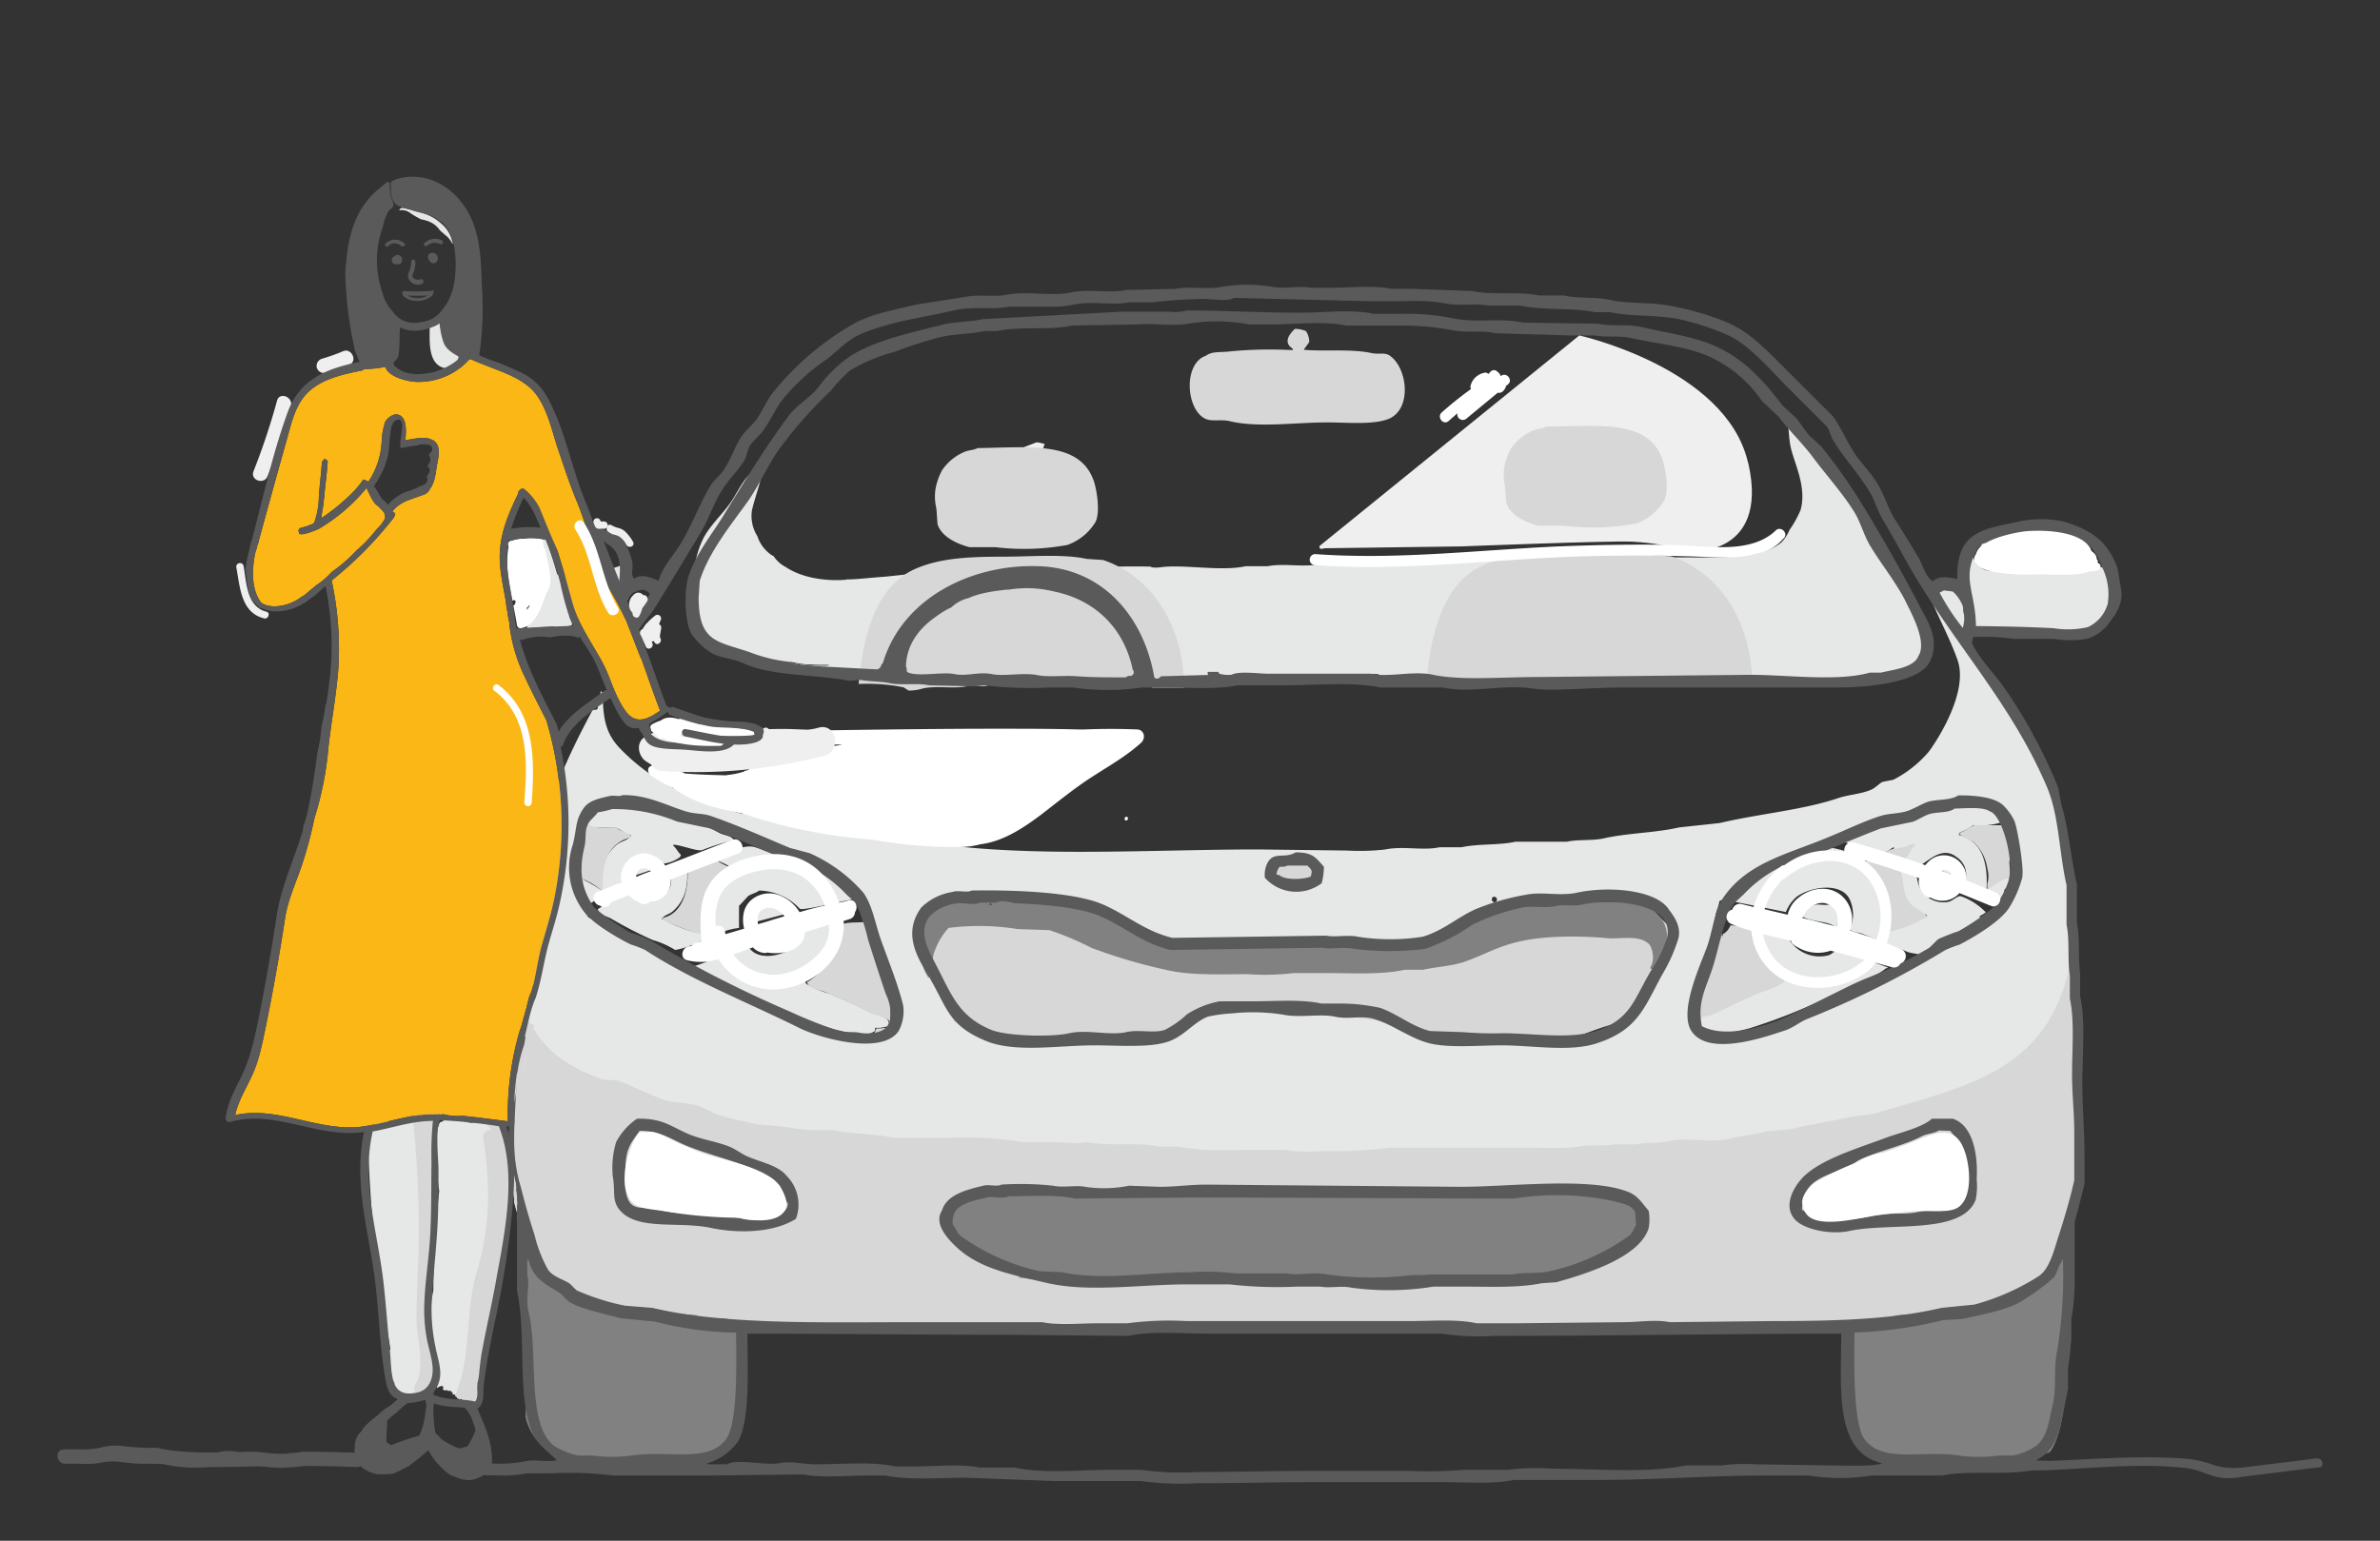 <svg id="Layer_1" data-name="Layer 1" xmlns="http://www.w3.org/2000/svg" viewBox="0 0 648.62 419.98"><rect x="0" y="0" width="648.62" height="419.98" fill="#333333" stroke="none"/><defs><style>.cls-1{fill:#f0efef}.cls-2{fill:#e6e7e7}.cls-3{fill:#d7d7d7}.cls-4{fill:#5a5a5b}.cls-5{fill:#818181}.cls-6{fill:#fbb715}.cls-7{fill:#fff}</style></defs><path class="cls-1" d="M75.4 266.14a26.93 26.93 0 0 0-.3 4 .52.52 0 0 0 .2.4 21.42 21.42 0 0 1 .1-4.4zM284.7 121c-.5-.1-1.2-.3-1.8-.4h-.5c-2.3.9-4.7 1.8-7 2.7-2.6 1-5.2 2-7.8 3.1 5.5-.4 10.9-.8 16.4-1.3a10.7 10.7 0 0 1 .7-4.1z"/><path class="cls-2" d="M118.6 272.44c0-.2-.1-.3-.2-.3-.1-.9-.1-1.7-.2-2.6 0-1.4 0-2.7-.1-4.1a8.86 8.86 0 0 0-.9-3.1H116a7.64 7.64 0 0 0-.9 3.6c0 1.6.1 3.1.1 4.7 0 .5-.1 1-.1 1.5a50 50 0 0 0-.6 9.5c-.1 1.8-.2 3.7-.4 5.5-.2 3.2-.4 6.5-.7 9.7-.1 1.3-.3 2.7-.3 4.1-.1 1.2-.3 2.4-.4 3.5a.51.51 0 0 0 1 .2l.3-.9h.1v.5a.5.5 0 0 0 1 .1c0-.2.1-.5.1-.7v1.6a17.93 17.93 0 0 0-6.9 1.2c-.7-.2-1.5-.5-2.2-.7a4 4 0 0 0-5.1 2.4 3.89 3.89 0 0 0-.2 1.5 3.94 3.94 0 0 0-.5 2c.4 12.2 1.3 24.3 2.9 36.3.8 6 1.8 12 2.9 17.9.1.6.2 1.3.3 2a1.12 1.12 0 0 0-.7 1.4 28.16 28.16 0 0 1 1 5.8 3 3 0 0 0 .8 1.9v.1c-1.3 2.9 1.1 5.1 3.6 5.2.1 0 .1-.1.2-.1a.37.37 0 0 1 .3-.1 2.7 2.7 0 0 1 2.1-.7h.1c.1-.1.2-.1.3-.2a2.18 2.18 0 0 0 .4-.5.35.35 0 0 0 .1.2 4.33 4.33 0 0 0 .5-.1c.2-.3.7-.4.8 0 .1.2.1.5.2.8a1.31 1.31 0 0 0 1.2-1.3v-3.5a1.15 1.15 0 0 0 1.2-.9 12.19 12.19 0 0 0-.7-6.8 1 1 0 0 0-.4-.5v-26.4a.82.82 0 0 0 .8-.9 138.12 138.12 0 0 0-.6-23.2.9.9 0 0 0 .1-.5c.1-1.8.1-3.6.2-5.5a4.16 4.16 0 0 0 .6-4.4 4.35 4.35 0 0 0-.4-.7 19.27 19.27 0 0 1 .1-2.4h.3a.1.1 0 0 0 .1-.1.54.54 0 0 0 .3-.4.48.48 0 0 0 .6.2c.3.3.9.3.9-.2-.3-10.3-.8-21.04-1.8-31.6zm-.3 11.2v-1.8c.1 1.3.2 2.6.2 3.9a18.32 18.32 0 0 0-.2-2.1zm.5 20.4c0-.1-.1-.1-.2-.2a9.63 9.63 0 0 1 0-2.4c.1.9.1 1.8.2 2.6zm7.6-208.1a2.11 2.11 0 0 0-1.6-1.3h-.3c-.1 0-.1-.1-.2-.1l-.1-.1a.1.1 0 0 0-.1-.1v-.2.1a2.16 2.16 0 0 0-1.8-2.2 2.66 2.66 0 0 0-1.2.3v-2.5c0-2.6-4-3-4-.4 0 2.8-.3 7.2 1.7 9.5s5.1 1.5 7.4.4a2.06 2.06 0 0 0 .2-3.4z"/><path class="cls-3" d="M139.4 319.34a2.66 2.66 0 0 0-.3-1.2 31.88 31.88 0 0 0-2.4-10.9 3.13 3.13 0 0 0-.8-1.1 2 2 0 0 0-2.7-.5 3 3 0 0 0-2 4.1c.1.2.1.3.2.5a2.76 2.76 0 0 0-1.2 2 8.2 8.2 0 0 0 .2 4.4 3.77 3.77 0 0 0 .9 1.5 61.07 61.07 0 0 1 .9 9.5 127.25 127.25 0 0 1-1.6 15c-.2.7-.3 1.5-.5 2.2a4.87 4.87 0 0 0-.1 1.2c-1 4.4-2.4 8.8-2.9 13.3-.2 1.4-.2 2.7-.3 4.1-1.2 5.1-2.5 10.1-3.7 15.1 0 .2-.1.4-.1.6a.37.37 0 0 1 .4.4v.4c.2-.2.7-.2.7.1a.6.6 0 0 0 .1.4c.2 0 .4.1.4.3v.2a.45.45 0 0 1 .6.3c.3-.3.8-.3.8.2.1.1.2.2.2.3v.1a.37.37 0 0 1 .4.4v.3a2.27 2.27 0 0 0 1.8-.9 3.34 3.34 0 0 0 1.9-2.5v-.2a2.52 2.52 0 0 0-.6-2c4.6-18.7 10.3-38.1 9.7-57.6zm-21.4 20.8c.4-4.9.4-9.8.4-14.7a1.14 1.14 0 0 0 .3-.8c-.1-.7-.2-1.5-.3-2.2-.1-5.4-.2-10.8-.2-16.1a1.1 1.1 0 0 0-1.7-.9c-.7-2-4.1-1.2-3.8 1.2a279.9 279.9 0 0 1 1.3 36.6c-.2 5.5-.5 11-.5 16.5.1 5.3 2.5 13.1-.3 17.7-1.3 2.2 1.9 4.5 3.3 2.3 2.4-4 1.8-8 1.4-12.5-.7-7.2-.2-14.5 0-21.7 0-1.8.1-3.6.1-5.4z"/><path class="cls-4" d="M133.2 393.44a1.28 1.28 0 0 0-1-1.1 21.59 21.59 0 0 0-4.1-8.8 1.11 1.11 0 0 0-1.4-.5 1.7 1.7 0 0 1-.1.7.37.37 0 0 1 .3.1c.1.1.1.1.1.2a2.18 2.18 0 0 1 .7.9 13.27 13.27 0 0 1 1.9 4.2.1.1 0 0 0 .1.1 9.84 9.84 0 0 1 .7 5c0 1.2-.3 2.4-1.3 2.8 0 .1-.1.1-.2.1a6.57 6.57 0 0 1-3.2.7 4.45 4.45 0 0 1-2.3-.3c-.1 0-.2-.1-.3-.1a3.69 3.69 0 0 1-2.1-1.8 5.38 5.38 0 0 1-.9-1.2 2 2 0 0 0-.8-.4c-.1-.1-.2-.3-.3-.4a11.08 11.08 0 0 1-.9-5.7.6.6 0 0 0-.1-.4c-.1-.6-.3-1.2-.4-1.9a1.7 1.7 0 0 0-1.4-.2 20.8 20.8 0 0 1-1 5.3 12.31 12.31 0 0 0 1.4 4.6c.2 0 .3 0 .4.2a8.34 8.34 0 0 0 .8 1.2.4.4 0 0 1 .4.2c.1.2.3.5.4.7l.4.4c.1.1.1.2.1.4a13.69 13.69 0 0 0 3.6 3.6.76.76 0 0 1 .4.1l.3.3c.1 0 .2-.1.4 0a9 9 0 0 0 4.5 1 8.35 8.35 0 0 0 5-2.8c1.6-2.2.4-4.8-.1-7.2z"/><path class="cls-2" d="M523.1 169.14c-.5-.9-.3-1.9-.9-2.7l-1.8-1.2c-.8-1.4-.6-3.1-1.2-4.5-.8-1.8-2.9-3.4-3.6-5s0-2.9-.9-4.2-3.2-2-3.9-3.6v-3.5a22.79 22.79 0 0 0-3.6-6c-1.5-1.9-4.8-2.9-6-5s-.7-5.4-2.1-7.5l-2.5-1.8-.3-2.1a89.94 89.94 0 0 0-9.3-8.1c.6 2.7.4 5.7 1.2 8.7 1.1 4.2 4.2 10.5 2.5 16.4a28.55 28.55 0 0 1-3 5.4 11.55 11.55 0 0 1-2.1 3.3c-5.4 4.6-16 4.2-26 4.2h-10.4a29 29 0 0 0-7.2-.9c-16.3.2-33.1 2.1-49.8 2.1-6.8 0-15.3-1-21.5.3-3.4.7-7.8-.3-10.8.3-4.8 1-10-.3-14.4.6h-6c-6.8 1.5-17-.6-23.3.3a8.84 8.84 0 0 1-2.3 0 1.07 1.07 0 0 0-.6-.2c-5-.1-10 0-15 .2-1.2-.6-2.4 1.2-1.2 2.2a86.81 86.81 0 0 1 13.4 13 42.74 42.74 0 0 1 3.9 8.7 12 12 0 0 0 1 3.5c.1.5.3 1 .4 1.5a1.27 1.27 0 0 0 1.1 1l16.3-.6c2.8.4 6.4.1 9.3.1l23-.3h10c1 .5 1.6 2 3 2.5 4 1.1 13.9-.3 15.5-1.8.6.2 1.2 1 1.8 1.2h5.7a34.87 34.87 0 0 0 10.2 0H432c19.4 0 39.9-.3 59.8-.3a84.32 84.32 0 0 0 22.4-2.1c1.8-.5 4.2.5 5.7-.3a25.63 25.63 0 0 0 4.5-4.8l1.2-3.3c.2-4.5-1-3.2-2.5-5.7zm-349.4 146.6c-1.8 1.3-2.8 3.6-4.8 4.8 1.3 3.5 1.6 7 4.8 8.7 2.2 1.1 5.9.2 8.1 1.5 2.1-.9 3.6-3.2 5.4-4.5 2.9-2 7.5-3.5 9.6-6.3.5-.2.3 0 .6-.3L177.5 313a20.17 20.17 0 0 1-3.8 2.74zm-12-142.1c-.9-1.6-1.8-3.1-2.6-4.8h.1c-.4-1.2-.9-2.4-1.3-3.6-1.4-2.9-2.8-5.8-4.1-8.7-.9 0-1.8.1-2.6.1 0 .1-.1.2-.1.3q-1.35-3.9-2.4-7.8c-.2-.6-1.2-.4-1 .2a91.83 91.83 0 0 0 2.8 8.9 71.2 71.2 0 0 1-6.3 10.5c-.3 1.4-.7 2.7-1.1 4a57.5 57.5 0 0 0 8.7-.6 18.9 18.9 0 0 1 3.6-.2 11.38 11.38 0 0 1-.7-3.3.72.72 0 0 1 1.4-.3h.2a.78.78 0 0 1 1.1 0 16 16 0 0 1-.5-2.1v-.4A69.68 69.68 0 0 0 161 174c.1.64 1 .24.7-.36zm7.8-9.8v-.6h.3a4.71 4.71 0 0 1-.6 1.5v.7c.1.1.1.3.2.4s.3.4.5.6c1.3-3.5 1.5-5.9 6.3-6.4a3.19 3.19 0 0 0-2.7 0c-2.2.2-2.2 1.2-3.3 2.5v.6h-.3c.3-1 1.1-2.7.3-3.9v-5.6a16.43 16.43 0 0 1-4.8 1.6c1.3 3.2 2.5 6.5 3.8 9.7a1.13 1.13 0 0 1 .3-1.1zm329.5 82.5c-1.1.7-3 0-4.5.3s-2.5 1.7-3.9 2.7l.3.3c2.5 1.8 6.9 1.2 9.3 3h.2a4.71 4.71 0 0 1 .6-1.5 6.83 6.83 0 0 0-1.2-4.8zm-258.4-89.1c-3.1.2-6.1.6-9.2.7h-.7c-.1.1-.2.1-.4.1-4.9.4-11.6-.4-16.2-3.5a8.77 8.77 0 0 1-3.3-3c-.1 0-.2-.1-.3-.1a9.88 9.88 0 0 1-4.1-5.3 10.39 10.39 0 0 1-1.5-6.9c.8-3.7 2.5-7.7 3-11.7-4.1 0-6.8 6.6-8.7 9.3-2.4 3.5-6.1 6.7-7.8 10.5-3.6 7.7-3.6 20.6.9 27.2 1.1 1.8 3.7 2.1 5.9 3a86.44 86.44 0 0 0 12.5 3.9l14.7.6c4.7 1 10.6.7 15 1.8a7.21 7.21 0 0 0 5.4-.3 3.54 3.54 0 0 0 1.6-1.3 1.42 1.42 0 0 1-.2-.6 14.32 14.32 0 0 1 .6-3.7c-.1-.1-.1-.3-.2-.4-.8-2.1-2.7-1.9-4.5-2.5a32.14 32.14 0 0 0-2.2 5.4 1.28 1.28 0 0 1-.5.7.37.37 0 0 1-.1.3 1.22 1.22 0 0 1-2.2.5l-.1-.1c2.2-.5 4-5.8 4.6-7.1a36.72 36.72 0 0 1 18.1-17.1 1.17 1.17 0 0 0 .7-1.1c-6.4-1.3-14.7.2-20.8.7zm-15.2 24.2a46.42 46.42 0 0 1-9.1-.6 1.61 1.61 0 0 1-.7-.4c-.1 0-.1-.1-.2-.1.8.2 1.6.4 2.3.5a19.07 19.07 0 0 0 3.2.3c1.7.1 3.4.1 5.1.1a1.42 1.42 0 0 1-.6.2z"/><path class="cls-2" d="M575.6 158.74c-.3-1.4-.8-3.2-1.2-4.5l-9 2.1H560a79.56 79.56 0 0 1-13.8-.3c-2.7-.6-5 0-6.6-1.5-2.1-.8-1.4-3.8-3.3-4.8a29.52 29.52 0 0 0-.9 13.2h-.1c-.4-1.6-1.2-1.9-2.1-3-.7 0-.8 0-1.2-.3a8.13 8.13 0 0 0-4.8.9 5.25 5.25 0 0 0 .6 3c-1.2-.9-1.8-2.5-3-3.3v-.6h-.3a18.47 18.47 0 0 0 2.1 4.5c2.3 5.4 5 10.4 6.9 15.8 2.9 8.3-4.8 20.8-7.8 24.9a31.48 31.48 0 0 1-9.7 7.7l-3 .6c-.9.5-1.9 1.6-3 2.1-3 1.3-6.3 1.3-9.6 2.5-9.5 3.1-21.1 4.1-31.7 6.6l-11.1 1.2c-6.5 1.5-14 1.5-20.6 3-3.3.7-6.8.2-10 .9h-14c-4.5 1-10 .5-14.7 1.5h-6c-4.4 1-9.8-.4-14.7.6a61.44 61.44 0 0 1-10.5.3l-24.2-.3c-32.9 0-70.8 2.9-99-3.6l-5.5-.4c-5.6-1.2-11.2-1.3-17-2.7l-12.3-2.5-7.2-.6c-13.3-3.4-24.3-8.9-32.6-17.4-3.8-3.8-5.1-7.7-5-15.6a.55.55 0 0 1-.5-.3.1.1 0 0 0-.1-.1 3.09 3.09 0 0 1-.5 1.8c-.3.5-.5 1-.8 1.5a11.73 11.73 0 0 1 .5 1.1.57.57 0 0 1-.4.7c-.3 0-.7.1-1 .1-6.1 11.4-11.7 23.1-14.2 36-2.8 14.2-2.3 28.9-4 43.3.3-1.1.6-2.3.8-3.4.2-.9 1.7-.8 1.4.2-2.2 9.4-4.4 18.5-5.6 28.1-.1.6-.2 1.2-.3 1.9-.2 5-.4 10-.4 15.3v6c.1 0 .2.1.2.3l.3 1.5a.37.37 0 0 1 .1.3c0 .5.1.9.1 1.4a.37.37 0 0 1-.1.3c.1.3.1.5.2.8v.2c0 .3.1.7.1 1v1c.7 2.6 1.5 5.3 2.4 7.8 1.8 5 2.7 10.9 6.6 13.8a56.72 56.72 0 0 0 18.5 8.1l7.2.6 10.2 2.1c5.1 1.1 10.2.4 15.2 1.5h24.9a67.69 67.69 0 0 0 9 .3c5 .2 10 0 16.1 0h7.5a60.21 60.21 0 0 0 12 .3h24.6c24.1 0 49.3-.6 74.8-.6 18.2 0 35.1.6 53.5.6 7.2 0 18.5 1.1 24.9-.3h7.5c6.2 0 11.1.2 16.1 0a67.69 67.69 0 0 0 9-.3H505c5-1.1 10.1-.3 15.2-1.5l10.2-2.1 7.2-.6a56.72 56.72 0 0 0 18.5-8.1c3.4-2.5 4.5-7.5 6-12 1.3-4 2.8-8.6 3.9-13.2v-9c0-7.5-.4-14.6-.6-21.5-.9-27.2.7-56.2-6-77.7q-1.5-3.45-3.3-6.9a147.59 147.59 0 0 0-16.7-27.4c-2.3-3.2-4.1-7.5-6.9-10.2v-.3l.9.9a5.25 5.25 0 0 0 3-.6c0-2.3.4-6.1-.6-7.5v-.6h.3l.9 2.7a13.74 13.74 0 0 0 .6 5.7c7.5.1 15 .9 22.7.9 3.2 0 7.6.5 10-.6a11.84 11.84 0 0 0 5.3-13.3zm-45.5 9a5.11 5.11 0 0 1 1.5 2.1 4.74 4.74 0 0 1-1.5-2.1zm-384.6 148.5c-.6 0-.6-1-.1-1 .7.1.7 1 .1 1zm13.5-71a25.52 25.52 0 0 1-2.9-5.7c-1.1-3.9 1.8-13.7 2.7-16.4a7.25 7.25 0 0 1 1.8 2.5h7.2c1.4.4 2.5 1.7 4.2 2.1-.7 1.3-2.7 1.5-3.9 2.5a11.9 11.9 0 0 0-4 6.9 7.5 7.5 0 0 0 0 4.2v1.5a32.48 32.48 0 0 0-5.7-3.3c-.5.5-.6.4-.9 1.2-.7 1.6 1.4 1.4 1.8 2.5zm56.3 86l-.3.3c-.6-1.5-1.1-4.5-2.5-5.4-2.8-2-6.7-2.3-9.3-4.5-4.7.3-10.5 6.1-13.8 8.4-1.2.8-2.7.6-3.6 1.2h-.3v.3c7.5.4 15.6 2 23.9 2.1a22.19 22.19 0 0 1-9.6.3c-7.8-1.7-23.6-.2-28.7-3.9a10.74 10.74 0 0 1-3.3-5c-.8-2.9.8-3.5-1.2-5.4.5-3.3 4.8-5.4 6.9-7.5l.3-.3-3.6-1.2h-.3a5.84 5.84 0 0 1 3.6-3.9 13.39 13.39 0 0 1 1.2-.6c6.2 0 9.2 3.4 13.8 5 8.3 3.1 17.1 4.7 23.3 9.3 2.4 1.7 2.5 5 4.5 7.2a5.63 5.63 0 0 1-1 3.6zm28.1-51.7c-2.7 7.2-19.1 1.4-23.3 0-1.8-.6-3.4-2-5-2.7-2.8-1.2-5.3-1.8-8.1-3-4.7-2-9.4-5.1-14.1-7.2l-.6-.3c1.9.8 4 1.6 5 2.1 8.7 3.9 17.8 8.1 27.4 11.4 2.2.7 11.1 3.1 13.2 1.5l.6-.3v-.9a7.69 7.69 0 0 0 3-.3h.6c.1-.8.3-.9 0-1.5-.6-1.5-3.7-1.7-5-2.5-3.4-1.7-7.5-3.5-11.1-5a25 25 0 0 1-6.3-2.7c-.2-.3 0 0-.3-.6a17.66 17.66 0 0 0 7.8-9.6c.5-1.5 0-3.5.9-4.8 0-.6 0-.6-.3-.9-1.9-.8-6.5 1.3-9 1.5a19.64 19.64 0 0 1-1.5 3.3c-2.2 3.1-10.4 5.5-13.2 1.2-6 .6-10.6 4.2-16.1 5.4a7.35 7.35 0 0 0 1.9 1.6c-2.2-1.1-4.3-2.2-6.4-3.1l-3.9-1.2c-.3-.3 0-.9-.3-1.2-2.8-2.5-6.6-3-10-5-2.3-1.7-4.6-3.3-7.1-4.8-.1-.2-1.2.3-1.5.3-1.4-.7-.8-3.2-1.5-4.5a6.47 6.47 0 0 1 .8.9c2.1-.7 3.4-2.5 5-3.6a24.65 24.65 0 0 0 4.5-2.5c1.5-2.5-.3-5.2 2.7-6.3a7.32 7.32 0 0 1 8.1 1.2 9.22 9.22 0 0 0 5-1.8c.2-.3 0 0 .3-.6-.8-.7-1.2-1.7-2.1-2.5v-.3c2.2.1 6.2 1.8 7.8 1.5A62.76 62.76 0 0 1 200 229c-.7-1.2-2.2-1.2-3.6-1.8-2.9-1.3-5.6-3.8-9.3-4.2 2.5-1.4 10.8 2.8 12.9 3.6 4.8 1.8 9 3.5 13.5 5.4a22.5 22.5 0 0 0 2.4.8h.6a28.51 28.51 0 0 1 6.9 2.5c4.1 2.5 7.8 6.9 11.4 9 2.2 1.8 1.1 5.6 2.1 8.1 2.5 6.1 4.3 13 6.6 19.1a10.54 10.54 0 0 1-.1 8.04zm163.8-35.1c1 0 1 1.5.1 1.5s-1-1.5-.1-1.5zM347.1 235a45.35 45.35 0 0 0 5-1.2c4.8 0 5.2 1.1 7.2 3.6 0 1 0 1.3-.6 1.8-1.9 5-10.5 1.4-12.9-.3a6.12 6.12 0 0 1 1.3-3.9zm91 107.6c-11.4 5.8-24 6.9-41.6 6.9l-31.7.3c-6.1-1.3-13.2 0-19.9-.6a182.38 182.38 0 0 0-20.9-.6c-10.4.2-22.6 2.5-32.6.3l-6.6-.3a78.5 78.5 0 0 1-18.8-6.3 23.64 23.64 0 0 1-6.9-5.7c-.7-1-.8-2.3-1.5-3.3 0-5.7 3.9-6.4 8.4-7.8a60.4 60.4 0 0 1 22.4-.9h26.4l10.5-.3a13.94 13.94 0 0 0 5-.3 58 58 0 0 0 10.2.3H359c16.9 0 34.9.3 52.3.3 10.5 0 24-1.7 32 1.8 2.3 1 2.9 3.1 4.5 4.8.1 6.64-5.3 9.14-9.7 11.44zm17.5-86.7a39.38 39.38 0 0 1-5.4 11.1l-2.1 4.8a23.5 23.5 0 0 1-14.4 11.4c-6.7 2-17 .5-24.2.3-6.2-.2-13.8 1.1-19.4-.3s-9.7-5-15-6.6c-4.1-1.3-9 .2-13.8-.9-4.1-.9-9.4.4-14.1-.6a32.83 32.83 0 0 0-11.7-.3q-3.6.3-7.2.9c-4.5 1.7-7 5.7-12 7.2s-11.7.6-17.4.6c-9.1 0-22.1 2.2-29.6-.9-10-4.1-12.5-10.7-17-19.9-1.4-2.9-4.3-6.9-2.5-11.4a12.12 12.12 0 0 1 6.6-6c1.4-.5 3.3-.2 4.5-.9 7.5 0 16.1-.5 22.7.9 3.5.8 7.2-.3 10.2.9a75.88 75.88 0 0 1 11.1 4.5 47.12 47.12 0 0 0 14.4 6.6l8.1-.3c6.2 0 13.5.5 18.8-.6a34.49 34.49 0 0 1 11.1.3h7.2c5.9 1.3 19.8 1.4 25.1-.3a34.39 34.39 0 0 0 7.5-4.2 61.3 61.3 0 0 1 16.4-6.6l7.5-.3c1.5-.3 4.1 0 6-.3 8.3-1.9 22-1.3 25.7 3.6a8.29 8.29 0 0 1 2.9 7.34zm9.3 26.3c-.6-.2-.4 0-.7-.3 2.1-.8 3 .8 5.7 0 2.2-.6 5-1 7.5-1.8a155.88 155.88 0 0 0 26.3-11.1c3.2-1.7 7.5-2.7 10.2-5 .5-.2.3 0 .6-.3l-13.2-4.8c-1.1 0-2 1.2-3 1.5a9.72 9.72 0 0 1-11.4-5.7 51.93 51.93 0 0 1-11.7-2.5l-.3.3a18.14 18.14 0 0 0 8.7 15.8c-1.7 1.7-4.8 2-7.2 3-4.1 1.7-8 5-12.9 5.4a9.33 9.33 0 0 0-1.2 3.3l-.3-.3c-1.1-1-1.3-5.4-.6-7.5 1.9-5.5 3.4-11.2 5.4-17a15 15 0 0 0 1.5-4.2h-.9c0-2.3.9-3.4 1.2-5.4 3.9-1.4 4.1-3.6 6.9-5.7a34.4 34.4 0 0 1 12-6.6v.3c-4.3 1.2-13.7 8-15.5 11.7l-.3.3 15 3a10.48 10.48 0 0 1 3-4.2c3.9-2.8 12.9-4.2 14.7 1.5a9.77 9.77 0 0 1-.3 7.5c1 .8 2.3.7 3.6 1.2 3.8 1.6 8.1 3.2 12 4.8 1.4.6 3 .4 4.2 1.2l.9.3c-.7 1.3-2.5 1.2-3.9 1.8-2.7 1.2-5.4 2.5-8.4 3.9-4.7 2.1-9.4 5.1-14.1 7.2-6.1 2.7-12 5-17.9 7.5-2 .94-13 2.94-15.6.94zm72.4 42.7h-.2c-.4 1.3-1.4 2.5-1.8 3.6-.7-.3-.6-.5-1.2-.9a22.11 22.11 0 0 0 2.1-6.6c-.9 0-1.6 0-2.1-.6-1.3-1.2-2.1-3.1-3.6-4.2a23.63 23.63 0 0 1-4.5-3.3c-7.5.5-13.2 5.4-20.3 6.3 1 1.4 2.7 1.8 4.2 2.7 2.7 1.7 11.3 7 12.3 10l8.7-.6c-1.4 1-3.6 0-5.7.6a30.36 30.36 0 0 0-3.6 1.2c-1.2.4-2-.5-2.5-.6l-2.5.3a13.39 13.39 0 0 1 1.2-.6c.2-.2.3 0 .6-.3-1-.3-1.3.1-2.5-.3s-2.2-1.9-3.3-2.7c-2.2-1.6-4.7-3.1-6.9-4.5a37.17 37.17 0 0 1-4.8-2.7 24.21 24.21 0 0 0-8.7 4.2c-1.3 1.8-.9 4.4-3 5.4l.3.9c7.1 1.5 16.8-.8 24.5-.9v.9a2.79 2.79 0 0 0 1.8.6c-1.8 1.1-5.2 0-7.5.6-5.5 1.2-18.5 1.3-20.9-2.5a7.18 7.18 0 0 1-.6-5c6.2-6.6 14.1-10.4 23.3-14.1l6.6-.9c4.8-1.7 7.9-5 14.4-4.5a19.28 19.28 0 0 0 3 2.7c-.5 1.4-3.8 2.1-5.4 2.5 3.6 3.84 10.9 5.14 8.6 13.34zm3-106.1h-.2a9.47 9.47 0 0 1 7.5 6.9l.6 6a17.14 17.14 0 0 1 .9 7.8c-1.1 4.2-4.7 6.3-4.8 11.1l-.9.3c-.4.4-2.1-.8-3.9-.9v-.3a6 6 0 0 0 1.5-.9l.3-.3h-.3a17 17 0 0 0-6.6-4.2c-.9-.2-2 1.1-3.3 1.5a7.19 7.19 0 0 1-8.5-5.6 8.75 8.75 0 0 1-.2-1.6 22.67 22.67 0 0 1-7.1-2.7h-.6a13.8 13.8 0 0 0 10.5 13.5c-.5 1.1-8.9 4.3-10.8 4.5.2-10.6-2.7-12.3-8.1-17.9l-.3-.3a7.09 7.09 0 0 0 3-1.5h.3a52.6 52.6 0 0 0-11.1-3.3 28.54 28.54 0 0 0-6.3 2.5c-.7 0-.8 0-1.2-.3h-.3c1-1.8 4.8-2.1 6.9-3 4.5-1.9 12.8-6.4 18.2-6.6-3.5 2.9-8.9 3.2-12.5 6h-.3a48.39 48.39 0 0 0 10.5 3 11.74 11.74 0 0 0 2.7-1.5h.3a4.25 4.25 0 0 1-1 1.7v.9a23.23 23.23 0 0 1 7.2 2.7c2.5-.7 6.5-6.1 10.8-2.7a5.69 5.69 0 0 1 2.1 7.2c.3 2.2 6.2 4.7 7.8 6.3a4.44 4.44 0 0 0 3.3-3.3l-.2-1.1c.5-1 1.7-.8 2.1-2.5-.5-.5-.4-.6-1.2-.9s-4.5 2.1-5.4 3h-.3c.4-7.5-1.4-13.1-7.5-14.7v-.6a14.71 14.71 0 0 0 3.9-2.1 18.62 18.62 0 0 0 8.1-.9c-.6-3.4-8-5.5-12.5-5.4 1.5-.96 5.4-.16 6.9.24z"/><path class="cls-2" d="M205.4 230.84c-2.8-.7-8.6 2.1-11.1 2.7 1 1.3 3.2 1.6 4.5 2.7.5.2.3 0 .6.3-5.8 2.9-8.7 9.7-8.4 17.9a31.69 31.69 0 0 1-10.2-3.9h-.5c.6-1.1 2.1-1.3 3-2.1 3.2-2.8 4.4-6.5 3.9-12.3a9.33 9.33 0 0 0-4.5 1.8c-.3.4.4 2.5 0 3.6-1 3.2-5.1 4.5-9 4.2a10.87 10.87 0 0 0-3.3-2.7l-7.5 4.8c.6 1.8 2.5 1.8 3.9 2.7a116.14 116.14 0 0 0 11.1 5.7 23.68 23.68 0 0 1 6.1 2.7c6.1-1 11-5.3 17.4-6v-6l2.5-2.7c.9-.6 2.1-.8 3-1.5a15.72 15.72 0 0 1 11.1 5c1.2.5 12.5-2.4 15.2-2.7-3-4.8-8.6-6.9-13.5-10-.9-.7-1.8-1.4-2.7-2l-.6-.2c-1.2-.2-1.3.9-2.7.6-2.8-.2-5.8-2-8.3-2.6z"/><path class="cls-2" d="M214.4 248.44l-2.7-1.5c-2-.6-4.3 0-5.7-.6l-1.8 1.5a25.39 25.39 0 0 0 0 3.9l10.2-2.7zm-6.9 8l1.9.9c1.4.3 2.9-.2 4 0l1.2-1.1a12.29 12.29 0 0 0-.2-2.7l-6.9 2.5zm-33.8-13.9l1.5.7c1.1.2 2.3-.2 3.1 0l.9-.9a14.77 14.77 0 0 0-.1-2.1l-5.4 1.9zm4.1-5.9l-1.5-.7c-1.1-.2-2.3.1-3.1-.1l-.9.9a14.77 14.77 0 0 0 .1 2.1l5.4-1.8zm350-72.8l.6.6zm2.3 3.6a2.73 2.73 0 0 1-.9-1.2 2.73 2.73 0 0 1 .9 1.2zm2.1 3.3l-.6-.6zm-4.4 70.2h.6v.3c-.6-.1-.4 0-.6-.3zm.5.3h.6v.3c-.5-.2-.3 0-.6-.3zm.6.3c.6 0 .6 0 .9.3-.6-.1-.6 0-.9-.3z"/><path class="cls-2" d="M497.5 256.54l-2 .5c-1.4.1-2.9-.2-4 0l-1.1-.8a4.67 4.67 0 0 1 .3-1.7l6.8 1.7zm34.2-14l-1.5.6c-1.1.2-2.3-.3-3.1 0l-.9-.9a7.61 7.61 0 0 1 .3-2.1l5.3 2.1zm-3.9-6.1l1.5-.6c1.1-.2 2.3.2 3.1 0l.9.9a14.92 14.92 0 0 1-.2 2.1l-5.3-2z"/><path class="cls-3" d="M345.7 235.74l-.3.3v2.1c4.4 4.3 7 4.5 12.3.9a6 6 0 0 0-1.2-3.6c-2.4-.1-5.3-.3-8.1-.3a4.17 4.17 0 0 1-2.7.6zm-17.6-121.8c2 1.2 4.4.2 7.2.9 7.7 1.8 17.8.3 26.3.3 5.6 0 12.4.7 16.7-.9 6.7-2.6 5.3-14.2.3-17.4-1.3-.8-2.9-.2-4.8-.6-5.5-1.2-13.2-.4-18.5-.9l1.5-2.1a5.29 5.29 0 0 0-.9-3 8 8 0 0 0-3-.6c-1.5 1.4-3.3 3.7-.6 5.4v.4a116.15 116.15 0 0 0-16.7.3c-2.7.4-5.2-.1-6.9 1.2-6.1 2-5.6 14-.6 17zm72.9 72.4c.3.1 1.3.9 1.5.9a13.2 13.2 0 0 0 3.9-.6c4-.8 8.3.2 12-.6h4.8c6.4-1.5 14.2-.1 20.6-1.5.5-.1 11.1-.3 11.1-.3.9.5 1.5 2.1 2.7 2.5a17.4 17.4 0 0 0 10-1.8 2.66 2.66 0 0 1 1.2.3v1.2h8.7c0-17.1-9.1-30.5-22.1-34.8l-4.5-.3c-6.3-1.4-15.4-.6-22.7-.6-9.5 0-17.3.4-23.9 3.3-10.8 4.7-14.3 18.2-15.5 31.4a51.31 51.31 0 0 1 12.2.9zm-154.8 1c.3.1 1.3.9 1.5.9a13.2 13.2 0 0 0 3.9-.6c4-.8 8.3.2 12-.6h4.8c6.4-1.5 14.2-.1 20.6-1.5.5-.1 11.1-.3 11.1-.3.9.5 1.5 2.1 2.7 2.5a17.4 17.4 0 0 0 10-1.8 2.66 2.66 0 0 1 1.2.3v1.2h8.7c0-17.1-9.1-30.5-22.1-34.8l-4.5-.3c-6.3-1.4-15.4-.6-22.7-.6-9.5 0-17.3.4-23.9 3.3-10.8 4.7-14.3 18.2-15.5 31.4a50.94 50.94 0 0 1 12.2.9zm9.3-44.5c1 3.4 5.2 5.4 8.7 6.3h7a65 65 0 0 0 19.7-.6 14.77 14.77 0 0 0 7.5-6c1.6-2.5.5-9.1-.3-11.4-3.8-11-17.1-9.2-31.7-9-1 .6-2.5.5-3.7 1.1a13.85 13.85 0 0 0-6 5 17.19 17.19 0 0 0-1.8 5.4 13.94 13.94 0 0 0 .3 5zm199.1 109.4l-4.2-4.2c-3.7-2.4-10.4-1.8-16.4-1.8-8 0-18.2-1.1-24.5 1.2-4.1 1.5-8.4 4.1-12.3 6l-3.9.9c-2.5 1-3.9 2.7-7.5 2.7l-21.8.6a31.44 31.44 0 0 1-7.5.3c-2.2-.4-4.9 0-7.2-.6a22 22 0 0 0-7.2-1.5 37.12 37.12 0 0 0-10.5.6c-1.4.6-1.9 2-3 2.5a29.77 29.77 0 0 1-8.4-.6c-3.1-.8-5.2-3.1-8.1-4.2l-3.3-.3a20.62 20.62 0 0 1-5.7-2.5c-2.3-1.5-4.6-4.6-7.5-5.4-3.8-1.1-5 1.8-9 .9a103.79 103.79 0 0 0-24.2-2.1c-2.9 1.9-7.4.7-9.6 3.7a10.86 10.86 0 0 0-1.2 8.1c.4 1.9-.8 4.9 0 6.9 2.1 5.3 6.9 9.7 8.4 15.2a32.47 32.47 0 0 1 12 4.2c.6.3 1.4 1.3 2.1 1.5a23.75 23.75 0 0 0 8.4-.3c2.1.9 7.4-.3 10.2-.3a118.33 118.33 0 0 0 20.6-1.5c1.7-.3 4.2.6 6.3 0l5.7-2.7c1-.8 1.7-2.5 3-3 4.9-2 11.2-1.3 16.4-2.5h3.3a22.78 22.78 0 0 1 6.9-.6c4.9 1.1 11 2.8 15.8 4.2l6.5.8c1.4.5 3.1 2.1 4.5 2.7a38.82 38.82 0 0 0 6.9 1.8 42.24 42.24 0 0 0 8.7.3 137.55 137.55 0 0 0 20.3 0c3.5-.5 6.6 1 10 0 5-1.5 10.2-4.1 15.8-4.8 1.1-2.5 3.5-2.8 4.8-5 .9-1.5 0-3.4.6-5.4 1.4-3.7 8.8-9.7 5.8-15.8zm-184.6-4.5c-1 0-1-1.5-.1-1.5s1 1.5.1 1.5zm251.9-17.3v-.3h-1.3c-2 1.4-5.3.7-7.1 2.4l-.3.3a14 14 0 0 1 4.8 1.8c2.2-.4 2.5-3.1 3.9-4.2zm-52.4 24.2v.6c-.3-.3-.3-.3-.3-.9h-.3a114.37 114.37 0 0 1-4.8 11.4c-.7 1.9-.1 4.7-.9 6.6-.2.4-1 .9-1.2 1.5l.6 5.4.3.3a9.49 9.49 0 0 1 .9-2.1c.7-.6 2-.4 3-.9 4-1.9 8.5-4.1 12.9-6a25 25 0 0 0 6.3-2.7c.3-.3.1-.1.3-.6a16.37 16.37 0 0 1-8.4-14.1 22.31 22.31 0 0 0-6.3-.9 4.49 4.49 0 0 1-2.1 2.4zm40.9-15.3a21.48 21.48 0 0 1 4.3 14.7 34.66 34.66 0 0 0 10.1-3.9h.6c-.9-1.7-3.8-2.4-5-4.2-2-2.7-1.4-5.4-2.5-9a25 25 0 0 1-7.5-2.7c-1.9.2-2.5 1.1-4.2 1.5 1.1 1.5 3.1 2.2 4.2 3.6zm27.4-9.8a11.85 11.85 0 0 1 3.8 7.2 7.5 7.5 0 0 1 0 4.2v1.5c2.1-1 4.1-3.2 6.3-3l-.3-4.5c.8-3.9 1.7-9.1-1.5-11.4a6.38 6.38 0 0 1-.8 1.4h-7.2c-1.4.4-2.6 1.7-4.2 2.1.7 1.3 2.7 1.6 3.9 2.5z"/><path class="cls-3" d="M565.3 286.64a86.18 86.18 0 0 0-.6-17.6c-.4-2.1.7-5.3-.3-6.9 0-2.3.7-7.5-.6-8.7h-.1c0 3.7.7 8.8-.3 12.7-7.2 26-27.1 29.9-52.6 37.4l-6.6.9c-4.9 1.3-11.1 2-15.8 3.3l-6.6.6c-3.3.8-7.4 1.3-10.8 2.1-4.8 1.2-10.9-.5-15.8.6-2.8.6-6.8.3-9.6.9h-5.7c-2.9.6-6.3-.1-9.6.6a65 65 0 0 1-10.8.3h-41a110.46 110.46 0 0 1-18.2.9 43.56 43.56 0 0 1-10.2-.3h-7.8c-7.2 0-14.6.5-20.9-.9h-5.5c-6.1-1.3-13.7 0-19.7-1.2l-3 .3a91.26 91.26 0 0 0-9.3-.3h-5a98.48 98.48 0 0 0-20.3-1.2h-15.1c-5.4-1.2-11-.9-16.1-2.1h-6a48 48 0 0 1-7.5-.9l-6.9-.6q-5.7-1.05-11.4-2.7c-1.7-.7-3.8-1.9-5.7-2.5-3.4-1-6.5-.6-9.6-1.8-3.6-1.3-7.7-3.4-11.4-4.8-1.6-.6-3-.1-4.8-.6a45.07 45.07 0 0 1-11.4-5.7 29 29 0 0 1-8.4-10c-.2-.3-.3-.7-.5-1-1.5 6.7-2.9 13.3-3.8 20.3a.76.76 0 0 1-.1.4c-.2 5.6-.5 11.4-.5 17.3v5.8l.3 1.5a.37.37 0 0 1 .1.3c0 .5.1.9.1 1.4a.37.37 0 0 1-.1.3c.1.3.1.5.2.8v.2c0 .3.1.7.1 1v.4c1 3.6 2.1 7.2 3.2 10.4a41.17 41.17 0 0 0 3.6 9.6 50.81 50.81 0 0 0 10 7.2 31.48 31.48 0 0 0 4.2.9 164.77 164.77 0 0 0 47.3 6.6l27.2.3c4 .9 9.6 0 15 0l27.4.3c29.9 0 58-.6 88.5-.6 18.9 0 36.3.6 55.3.6 7.4 0 18.9 1.1 25.4-.3h5c6.1 0 13 1 17.4 0l34.9-.3c5-1.1 10.1-.3 15.2-1.5l10.2-2.1 7.2-.6a54.68 54.68 0 0 0 18.5-8.1c3.5-2.4 4.5-7.5 6-12 1.4-4 2.8-8.6 3.9-13.2v-11.1z"/><path class="cls-3" d="M224.9 270.44c4 1.7 8.6 3.7 12.5 5.7 1.4.8 5.9 1.2 5 3.3v.6a21.86 21.86 0 0 1-3.6.3c-.3 1.5-1 1.7-2.4 1.8.4.4 1.1.5 1.5.9 3.2 0 4.9-1 5.7-3.3v-1.8a4.9 4.9 0 0 0 .9-3.9 105 105 0 0 0-5.7-15 52.38 52.38 0 0 1-3-7.8c-1.6.4-5.1-.1-6.6.9s-.9 4.3-1.5 6a18 18 0 0 1-7.8 9.6c.7 1.8 3.2 2 5 2.7zm-33.7-15.8c-.2-10.6 2.8-12.3 8.1-17.8l.3-.3a12.27 12.27 0 0 1-4.8-2.5c-3.1.2-4.6 1.7-7.5 2.1.6 6.6-1.4 13.1-6.9 14.1.5 1 8.9 4.2 10.8 4.4zm-33.1-17.4v2.7c.4.4.6-.3.6-.3a15.15 15.15 0 0 1 5.4 3.3h.2c-.4-7.5 1.4-13.3 7.8-14.7-.7-1.4-3-1.6-4.2-2.7-4 .1-6.3.5-8.4-1.5a20.83 20.83 0 0 0-2 3.6c-1.2 3.6 1.9 7.36.6 9.6zm311.4 14.4c.2.3 0 0 .3.6h-.3zm-225 19.2c.2.3 0 0 .3.6h-.3zM437.7 283c.6 0 .6 0 .9.3h-.5c-.5.3-.4.3-.9 0 .6-.2.3-.1.5-.3zm59.6 50.94a.91.91 0 0 1-1.2 0z"/><path class="cls-5" d="M202.6 363a6.45 6.45 0 0 0-6.6-3.6c-.9.2-4 1.1-5 .6-.4-.2-.7-1.3-1.2-1.5l-11.4-.9c-6.5-1.4-13-2.3-18.8-3.9q-3.3-.45-6.6-1.2c-4.9-2-5.6-11-10.2-11.1l-.9.6a36.63 36.63 0 0 0 .3 13.2v8.4c.5 2.2 1 4.6 1.5 6.3l-.3 11.7c.3 1.5-.5 3.5 0 5.4a15.53 15.53 0 0 0 11.1 10.8 52.27 52.27 0 0 0 18.5 0c2.5-.4 3.4 1.7 6.3 1.8 10 .1 19.5-4.3 22.1-11.4 1.2-3.2 0-8 .3-11.4.2-1.36 1.1-13.46.9-13.8zm360.6-6.46v-12.4a14.7 14.7 0 0 0-.4-5.1 107.64 107.64 0 0 1-6.3 10.2c-2.6 3.1-12.9 7.6-17.6 9a58.28 58.28 0 0 1-13.2.9 21.28 21.28 0 0 0-8.7-.6q-3 .75-6 1.8c-.6.3-1.4 1.2-2.1 1.5-1.4.5-2.5 0-3.6.6l-2.1 2.1c-.2 1.3-1.8 10.9-.9 12.9.4.9 2 1.5 2.5 2.7 1.3 3.9-1.9 7.5 0 10.5 1.4 2.3 3.2 2.9 5.4 4.5l1.8 2.5c2.8 1.3 6 .7 9.3 1.5a58.59 58.59 0 0 0 10.2.9h5.7a34 34 0 0 0 9 .3l2.1-1.5c.4-.6.4-1.3.9-1.8v-.3l2.1.3c1.7-1.5 5.7 0 7.5-1.4 5.2-7.64 4.4-26.3 4.4-39.1zm-118.1-110.7h-29.4c-2 .5-4.5.5-6.6 1.2a102.25 102.25 0 0 0-12.5 6c-2.2 1.1-4.6 1.1-6.9 2.1-.6.2-1.2 1.3-1.8 1.5h-11.6c-1.7.4-4.7-.2-6.9.3-9.8 2.2-18.3-.9-27.8-.9h-10.5c-1.4.4-1.9 1.9-3 2.5l-6.6-.3c-4-1-6-2.9-9.3-4.2-2.5-1-5.4-.6-7.5-1.8-2.7-1.6-5-4.3-7.8-5.7-4.1-2.1-6.3 1-10.8 0a98.66 98.66 0 0 0-24.2-2.1c-2.1 1.3-6.4 1-8.7 2.7-3.6 2.7-3.1 15.6-.3 19.1v.3c1.5-.9 1-4.3 1.5-6.3a18.88 18.88 0 0 1 4.1-7.3 65.76 65.76 0 0 1 18.8.3l8.7.3a81 81 0 0 1 11.4 4.8 143.26 143.26 0 0 0 20.3 6c6.6 1.6 14.5 1.2 22.4 1.2a65.31 65.31 0 0 0 12.5-.3h8.7c7.2 0 15.1.5 21.5-.9h5c3.6-.8 7.7-1 11.1-2.1 4.4-1.5 8.5-3.8 12.9-5 8.1-2.5 20.3-2.1 26.3-1.5 2.8.3 8.2-.9 10.8 1.2 1.5.7 2.2 5 .9 6.6v.6h.6a24.07 24.07 0 0 0 3-4.8c3.1-7.7-2.4-12-8.3-13.5zm-175.2.4a.68.68 0 0 1 .6.4c-.4 0-.8-.1-1.2-.1a.86.86 0 0 1 .6-.3zm160.5 77.9l-3-.3c-7.1 1.4-16.8-1-23.9.3l-6-.3a77 77 0 0 1-9.6.3l-2.5-.3a17.06 17.06 0 0 1-4.5.3 17.06 17.06 0 0 0-4.5-.3c-3.6.7-8.3-.4-12 .3l-3-.3a36.56 36.56 0 0 1-8.1 0c-8.7-.5-17.7-.6-28.1-.6-1.6 1-4.2.3-6.3.9-1.3.4-2.2 1.7-3.3 2.1l-10.5-.9a86.55 86.55 0 0 0-14.4 0c-5 .8-11-.7-15.5.3-3.9.9-8.2-1.6-11.4-.6-3.8 1.2-5.7 4.5-5.4 9.3 1.9 2 3.3 5 5.7 6.6l3.3 1.2c.7.5.5 1.9 1.2 2.5 1.5.9 3.7.5 5 1.5h1.5c-.2-.5 0-.3-.3-.6v-.9l1.2.3c.5 1.1 1.2 2.2 1.8 3.3a48.23 48.23 0 0 0 12 .3c4.3-.6 8.8 1.1 13.2.3a43.51 43.51 0 0 1 11.4 0c1.9.3 3.4-.5 5-.3a214.67 214.67 0 0 0 27.8.6c6 0 12.8.5 17.9-.6 4-.9 10.2 2.9 13.2 2.5 2.1-.3 5.4-3.2 6.6-3 4.7-.2 9.5.9 14.2.7l5.8.2c3.5 0 7.8-.3 10.8-.2a61.45 61.45 0 0 0 9.5-1.9l4.8-.3c5-1.8 9.4-5.7 13.8-8.4.5.9.4.7.3 1.8l.3-.3c3.4-2.7 2.5-8.9.3-12-2-3.7-9.8-4.3-14.3-3.5z"/><path class="cls-4" d="M532.2 304.94h-5.7c-2.5 2.3-8.3 3.7-12 5-7.1 2.7-16.8 5.5-22.1 10-2.6 2.1-6.7 7.9-3.6 12 1.9 2.9 9.5 4.8 15.2 3.6 11.2-2.4 30.5 1.1 34.4-8.4a18.24 18.24 0 0 0 .3-5.7c.4-6.7-1-14.7-6.5-16.5zm3.3 20.7c-1.1 1.1-1.6 2.8-3 3.6-2.7 1.4-7 .5-10.2 1.2s-7.5 0-11.4.9a43.58 43.58 0 0 1-14.4.9 22 22 0 0 1-5.4-2.5c0-8.3 6.6-9.1 12.5-11.7 1.1-.5 2.5-1.6 3.6-2.1 5.7-2.5 11.7-3.7 16.7-6.3 1.2-.6 3.3-.7 4.5-1.5l3.1.1c1 1.4 2.7 2.7 3.3 4.5 1.3 3.4.8 8.6.7 12.9zM345 236.24a7.69 7.69 0 0 0-.3 3 11.47 11.47 0 0 0 15.5 1.5 17.4 17.4 0 0 0 .6-4.5c-2.2-2.4-2.9-3.9-7.7-3.9-3.3 2-6.5-.8-8.1 3.9zm3.8 0a3.86 3.86 0 0 0 2.1-.3h5.4l1.2 1.2a5.66 5.66 0 0 1-.3 1.8c-2 .8-6.8 1-8.4-.3l-.9-.3a3.43 3.43 0 0 1 .9-2.1zM520 221c-2.7.9-5.1.6-7.8 1.5-4.3 1.4-9.1 3.7-13.2 5.4-11.5 4.9-22.6 7-29.3 16.7-2.5 3.5-2.9 9.1-4.5 13.5-1.7 4.8-7.8 17.6-4.2 23 4.7 7 20 1.6 25.7-.3 2-.7 3.8-2.2 5.7-3a250 250 0 0 0 37.7-18.8 31.21 31.21 0 0 1 3.9-1.5c4.1-2.1 11.1-6.3 13.5-10a30.09 30.09 0 0 0 3.6-8.2c.6-2.5-1.3-13.6-2.1-15.5a14.54 14.54 0 0 0-3.3-4.5c-2.6-2.1-7.5-2.5-12-2.5-2.1 1.4-5.4 1-8.1 1.7-1.9.64-3.8 1.84-5.6 2.5zm22.4.2c3.2 1.1 6.6 13.1 5 18.8a22.74 22.74 0 0 1-3.6 6.9 68.38 68.38 0 0 1-10 6.9q-2.7.9-5.4 2.1c-.9.6-1.8 1.8-2.7 2.5a116 116 0 0 1-17.4 8.4c-7.3 3.2-15 7.5-22.4 10.8-5.5 2.3-15.7 5.5-22.1 2.1-1.2-6.2.8-9.7 2.7-15.2s3-13.3 6-18.2l2.7-2.5a35.4 35.4 0 0 1 11.4-8.1c1.8-.8 3.5-.7 5.4-1.5 6.6-2.7 13.8-5.8 20.6-8.4l8.7-1.8c1.4-.5 3-1.6 4.5-2.1 2.5-.7 5.1-.2 6.9-1.5 3.2-.06 7.9-.56 9.7.84zm-338.9 93.94c-1.5-.7-3.3-2.1-5-2.7-3.7-1.4-7.2-1.8-10.8-3.3-4.6-1.9-7-4.4-14.1-4.2a17.61 17.61 0 0 0-5.7 6.4 24.39 24.39 0 0 0-.9 9.3c.7 3.8-.2 6.2 1.5 8.7 4.6 6.4 16.4 3.4 25.4 5.4 8.4 1.7 17.5 1 23-2.5a11.06 11.06 0 0 0-2.5-11.7c-2.3-2.9-7-3.7-10.9-5.4zm-1.1 17.1c-7.3-1.6-16.1-.8-23-2.5-4.7-1-7.5.6-8.7-4.2a13.94 13.94 0 0 1-.3-5c0-7.5 1-8.1 3.9-12.3 5.9 0 8.7 2.4 12.9 4.1 7.9 3.2 18.2 5.1 24.5 10 1.7 1.3 1.7 3.9 3 5.7 0 3.8-7.5 5.3-12.3 4.2z"/><path class="cls-4" d="M429.7 243.34c-4.8 1-9.5-.4-14.1.6a65 65 0 0 0-13.5 3.9c-4.9 2.2-8.7 5.8-14.4 7.5a57.7 57.7 0 0 1-17.6 0c-2.7-.6-6.3.2-8.7-.3l-41.9.6c-7.8-1.9-12.6-6.5-19.4-9.3-7.9-3.2-23.7-3.8-35.3-3.6-1.2.7-3.7-.2-5.3.4a15.65 15.65 0 0 0-8.4 4.2c-4.7 6.4-1.9 12.4 1.5 17.9 5.5 9 5.4 14.1 16.1 18.5 8 3.3 19.8 1.2 29.6 1.2 6.4 0 14.6.7 19.7-.9 4.6-1.4 7-5.2 11.1-6.9a37.39 37.39 0 0 1 6.6-.9 53.16 53.16 0 0 1 13.8.3c4.8 1 10.1-.3 14.4.6 3.7.8 7.2-.4 10.5.6 5.4 1.6 9.7 5.2 15 6.6s13.6.6 19.9.6c8.3 0 18.7 1.9 26-.6 10.9-3.6 12.7-9.4 17.6-18.5a45 45 0 0 0 4.5-10c.9-3.6-1.5-6.4-2.7-8.1-3.6-5.2-16.3-6.3-25-4.4zm24.6 12.3a35 35 0 0 1-4.2 8.7c-4.8 7.9-5.5 13.5-15.2 16.7-7.1 2.3-17.2.6-25.4.6a97.39 97.39 0 0 1-10.8-.3l-9-.3c-5-1.3-8.8-4.6-13.5-6.3a51 51 0 0 0-11.1-1.2h-5c-5.5-1.2-12.5-.6-18.8-.6h-8.9a24.34 24.34 0 0 0-9 3.6 24.94 24.94 0 0 1-6 4.2c-3.1 1-6.9-.2-10.5.6-4.5 1-10.7-.8-15.5.3s-16.9.8-21.2-.9c-9.2-3.7-11.1-10.2-15.5-18.5-1.8-3.5-4.4-8-1.5-12.3a12.2 12.2 0 0 1 6.9-3.6c2.1-.5 5.2.6 6.9-.3 10.1 0 25.3.5 32.6 3.6 6.8 2.8 11.6 7.5 19.4 9.3l41.3-.6c2.3.5 6-.3 8.7.3a78.71 78.71 0 0 0 19.4 0 52.42 52.42 0 0 0 12.9-6.6 58 58 0 0 1 12.9-4.5c3.2-.9 6.4.2 10-.6 1.7-.4 4.5.1 6.6-.3 7.8-1.8 25.9-.8 23.5 9zM444 325c-10.2-4.3-32.4-1.5-46-1.5l-69.1-.6c-4.7 0-8.5.6-12.9.6l-8.3-.3a34.52 34.52 0 0 1-12 .3c-2.3-.5-6 .3-8.7-.3a83 83 0 0 0-14.1-.3c-1 .6-3 0-4.5.2-4.6 1.1-10.4 2.4-11.7 6.9-2.3 3.5 1.6 7.6 3.3 9.3 6.4 6.4 15 8 25.7 10.5 11.3 2.5 25.5.3 37.7.3h11.7a114.82 114.82 0 0 0 18.5.6h6.3c2.2.5 5.8-.3 8.4.3a76.46 76.46 0 0 0 22.4-.3h7.8c7.4 0 15.3.4 21.5-.9l4.2-.3c8.5-2.4 22.6-6.8 25.1-14.7a12.91 12.91 0 0 0 0-4.8c-1.7-1.86-2.7-3.86-5.3-5zm-.1 11.9a59.49 59.49 0 0 1-21.5 9.6c-3.3.8-7.1.2-10.2.9h-22.7c-1.5.3-4.1 0-6 .3a88.3 88.3 0 0 1-21.8-.3c-3.5-.8-8 .4-11.1-.3h-14a63.24 63.24 0 0 0-12.3-.3c-11 0-24.5 2.3-34.7 0l-6.3-.3a58.75 58.75 0 0 1-21.5-9.6c-.9-.7-1.3-2.2-2.1-3a5.66 5.66 0 0 1 .6-3.6c1.6-2.5 5.5-3.1 8.7-3.9 1.8-.4 4.3.5 5.7-.3 6.1 0 12.8-.6 18.2.6l35.8-.3 76.5.3h7.5a74.31 74.31 0 0 1 26.6.6c2.5.7 5.2 1 6.3 3l.3 3.6c-.7.94-1 2.34-2 3.04zm79.6-171.06c-5.2-10-10.6-19.6-16.4-29a153.61 153.61 0 0 0-10.8-15.2l-3.3-3c-1.2-1.5-2.1-2.9-3.3-4.5l-3.9-3.6c-5.1-6.7-10.6-12.9-18.8-16.4-5.9-2.5-12.7-3.4-19.7-5-3.8-.9-8.1-.1-11.7-.9l-20.6-.3c-6-1.4-13.1.2-19.1-1.2a66.06 66.06 0 0 0-14.1-1.2h-7.5c-5.6-1.3-13.6-.3-19.7-.3-10.8 0-20.1-.6-31.1-.6a13.94 13.94 0 0 1-5 .3H306L267.7 87c-3.3.8-7.2.6-10.8 1.5-8.4 2.1-18.4 4.3-24.9 8.4a35.43 35.43 0 0 0-9 8.7c-2.2 2.8-5.9 4.8-8.1 7.8-6.4 8.6-12.2 18.1-17.9 27.4-3.1 5-7.2 10-9.3 16.1-1.4 4.1-1.1 13.1.9 16.1a19 19 0 0 0 5 4.8c2.7 1.7 5.8 1.5 9 3 8 3.6 19 2.9 29 4.8l2.7-.3c2.3.5 5.9.4 8.1.9 3.3.7 7.6-.1 10.8.6l12.5.3 2.5-.3a107.53 107.53 0 0 0 17.9.6h6.3a65.79 65.79 0 0 0 18.8 0h6.3c6.3 0 14.2.6 19.7-.6H350c8.4 0 18.8-1 26.3.6h17c7.4 1.7 16.6-1 24.5.3 4.9.8 15.5-.3 24.5-.3h58.3c9.2 0 22.9-1.5 25.4-7.2 2.7-5.66-.5-10.66-2.5-14.36zM308 184.24h-.6a.86.86 0 0 1-.6.3v.1c-4.3 0-9.3 0-13.2-.3s-7.7.3-10.8-.3c-4-.8-9 .4-12.5-.3s-7 .7-10.2 0-10.5.9-12.9-.6a2.79 2.79 0 0 1-.1-1 1.07 1.07 0 0 1-.2-.6c.2-5.8 3.5-10.2 8.1-13.4a23.43 23.43 0 0 1 4.3-2.6 10.06 10.06 0 0 1 4.6-2.5c3.3-1.5 7.6-2 10.4-2.3h.5a30.89 30.89 0 0 1 12.5.5c10.4 2.1 18.9 9.3 21.4 21.3a1 1 0 0 1-.7 1.7zm214.8-5.4c-1.1 3.1-6.8 3.7-10.2 4.5h-3c-8.8 2.5-22.4.6-32.6.6l-58 .6c-9.3 0-20.9 1-28.4-.6-5.4-1.2-12.1.8-17-.3h-28c-2.5 0-8-.8-10 .3a9.26 9.26 0 0 1-3.3-.3 2.19 2.19 0 0 0-.3-.5h-2.9c0 .3.1.6.1.9-4 0-8.4.2-12.8.3-.5.7-1.6 1-1.9 0v-.2c-3-16.3-14.1-29.2-31.3-29.8-17.9-.7-37 8.3-42.5 26.1a1.28 1.28 0 0 1-.5.7.37.37 0 0 1-.1.3 1.22 1.22 0 0 1-.8.9v.1h-.7l-16.9-.9v-.1a34.27 34.27 0 0 1-5.5-.6.92.92 0 0 1-.6-.4 41.77 41.77 0 0 1-11.1-2.6c-8.9-3.1-14.1-2.6-14.1-15l.3-4.5c2.5-8 8.7-15.5 13.2-21.8 2.9-4.2 5-8.9 7.8-13.2a115.73 115.73 0 0 1 14.6-16.7 48.09 48.09 0 0 1 5.4-5.7 46.87 46.87 0 0 1 12-5 120.67 120.67 0 0 1 12-3.9c4.2-1.1 8.6-.9 12.5-1.8h3.6c6.4-1.4 14.1-.1 20.3-1.5l17.6-.3c4-.4 10.5.6 14.7-.3a48.31 48.31 0 0 1 16.1.3h6c6.4 0 14.5-1 20.3.3h15.5a73.65 73.65 0 0 1 13.2 1.2c4 .9 8.3 0 12 .9l20.6.6h6.6c2.8.6 6.1 0 9.3.6 7.7 1.7 15.1 2.3 21.5 5a35.07 35.07 0 0 1 14.7 12.3l4.5 4.2c3 4 6.6 7.3 9.6 11.4 3.6 4.8 7.8 9.4 11.1 14.7 1.7 2.8 2.5 6.1 4.2 9 3 5 6.9 9.8 9.6 15 1.4 3 6.2 11.3 3.6 15.2zm-380.3-4.9h1a14.76 14.76 0 0 1 6.3-.3h.1a18.72 18.72 0 0 1 5.8-.4 11.42 11.42 0 0 1-.9-2.6c-2.8.1-5.6.2-8.6.4a26.6 26.6 0 0 1-2.8.3c0 .1 0 .1-.1.2h-1.4c0 .3.1.7.1 1h.9a10.26 10.26 0 0 1-.4 1.4z"/><path class="cls-4" d="M631.2 397.54c-6.2.8-12.3 1.5-18.5 2.3-3.9.5-6.6.5-10.2-.8a29.86 29.86 0 0 0-7.9-1.5c-12-.8-24.3.2-36.4.7v-.1h-3v-.3c6.5-3.3 6.5-11 8.4-19.1v-6c.5-2.2.6-5.4.9-7.5v-5.7a55.51 55.51 0 0 0 .9-10v-16.4c.8-3 1.9-7.1 2.7-10.5v-6.9c0-7.3-.6-13.8-.6-20.6 0-7.7.9-16.9-.6-23.6v-6.3c-.6-4.2 0-9.8-.9-13.8v-10.5c-1.7-7.4-2.2-15-4.2-21.5l-.9-4.8a140 140 0 0 0-14.7-27.2c-2.7-3.9-6.6-7.6-8.7-12-.2-.4.1-.8.3-1.8a55.85 55.85 0 0 1 10.8.5h11.1a27.19 27.19 0 0 0 9 0 11.6 11.6 0 0 0 6-4.2c1.5-2.1 4.2-5.2 3.3-9.6l-.9-5.4c-2.6-7.4-7.3-10.7-15.2-12.9a29.6 29.6 0 0 0-11.1 0c-10.7 2.3-17.6 2.7-17.4 15.8-2.3-.5-5.1-1-6.6.6-2.1-1.1-2.9-4.9-4.2-6.9-2-3.3-4.4-7.2-6.3-10.2s-2.6-6.1-4.5-9.3-5-6.2-6.9-9.3-3.3-6.4-5.4-9.3l-12.9-12.9c-4.5-4.4-9.4-9.8-15.5-12.5a76.4 76.4 0 0 0-15-4.5c-5.8-1.3-12.1-.6-17.4-1.8-4.1-.9-8.6-.3-12.5-1.2h-6.9c-5.5-1.2-12.6 0-17.9-1.2l-16.4-.6h-5.7c-4.8-1-11.7-.3-17-.3h-5c-3-.6-7.4.4-10.8-.3a41.75 41.75 0 0 0-13.2 0c-4.4.9-9.1-.2-12.9.6l-13.5.3c-4.4 1-10.1-.4-15.1.7s-12.3-.5-17.4.6c-3.4.7-7.6-.2-11.4.6L249.8 83c-5.3 1.3-12.1 2.5-16.7 5a77.75 77.75 0 0 0-23 19.7c-1.4 2.1-2.4 4.4-3.9 6.6-1.2 1.6-3.1 3.1-4.2 4.8-1.9 2.9-2.8 6.2-4.8 9-.8 1.4-2.4 2.5-3.3 3.9-3.4 5.4-5.3 11.3-8.7 16.7-1.8 2.8-4.8 6.1-5.7 9.6-1.6-.6-4.5-2.1-6.6-.6-1.2-.8-.2-2.8-.6-4.5a15.3 15.3 0 0 0-3.4-7 4.9 4.9 0 0 0-2-1.1.52.52 0 0 1-.4-.2c-.5-.1-1.1-.3-1.6-.4a8.18 8.18 0 0 1-2.4-1 .55.55 0 0 1-.5-.2c-.1.2-.3.2-.6.2s-.7-.1-1-.2c.4.9.7 1.9 1.1 2.8a11.18 11.18 0 0 1 3.3 1.6c.1.1.2.1.2.2.4.3.8.5 1.2.8 3.9 2.8 2.8 8.7 1.8 14.3l.9 2.4a13 13 0 0 1 1 1.5 10.6 10.6 0 0 1 1-3 3.41 3.41 0 0 1 2.3-2.6h.1a3.36 3.36 0 0 1 1.4-.5h.1a1.74 1.74 0 0 1 1.4.3c.1.1.2.1.4.2v.1l.1.1a.42.42 0 0 1 .3.6 63.8 63.8 0 0 1-5.3 8.2c.4 1 .8 2.1 1.2 3.1a77.86 77.86 0 0 1 4.8-6.5c4.5-7.2 8.9-14.5 13.3-21.8 2.2-3.7 3.4-7.7 5.7-11.4 1.8-2.9 4.5-5.5 6.3-8.4l1.2-3.6c1-1.6 2.8-2.9 3.9-4.5 1.8-2.5 3-5.3 4.8-7.8A55.6 55.6 0 0 1 225.2 98c3-2.2 5.6-5.3 9.3-6.9 7.8-3.4 16.8-4.5 26-6.6 4.5-1 10.1 0 14.4-.9h10.4a31.66 31.66 0 0 0 7.5-.6c4.7-1 10.7.3 15-.6h6.3q6.45-.75 12.9-.9c2.5-.2 7.3.9 9.3-.3l36.8.9h10a49 49 0 0 1 10.8.6c3.9.8 8.2-.1 11.7.6h8.7c6.4 1.4 14.3.5 20.3 1.8h4.2c6.1 1.3 13.4.6 19.7 2.1a70.66 70.66 0 0 1 12.5 4.2c5.5 2.5 11.4 9.3 15.5 13.5l11.4 11.4c.8 1.2 1 2.6 1.8 3.9 2.8 4.6 6.8 8.9 9.6 13.5 1.6 2.5 2.3 5.4 3.9 8.1 3.6 5.9 6.7 12.3 10.5 18.2 11.3 18.1 25.3 33.7 34.1 54.4 3.4 7.9 3.3 17.7 5.4 26.9v10.8c.9 4.1.2 9.5.9 13.8v6.3c1.3 5.9.6 13.8.6 20.6 0 5.8.6 10.4.6 15.8v13.1c-1.2 5.4-2.7 10.3-4.2 15-1.3 3.9-2.4 9-5.4 11.1a63.08 63.08 0 0 1-17.6 7.8l-9 .9c-13.5 3.2-29.3 3.6-46.3 3.6l-27.8.3c-3.8-.8-8.2 0-12.5 0l-29 .3h-11.1c-5.4-1.2-12.1-.6-18.2-.6h-60.8a86.45 86.45 0 0 0-16.1.6h-7.8c-5 0-11.2.6-15.5-.3h-35.3c-24.1 0-51.2.8-70.9-3.9l-7.5-.6a63.29 63.29 0 0 1-13.2-4.2l-1.8-1.8c-2-1.3-4.7-1.9-6-3.9a37.39 37.39 0 0 1-3.6-9.3q-2.4-7.35-4.2-15v-9.3c0-7.9.6-14.4.6-22.4v-1.4c-.5 2.9-1 5.7-1.4 8.7-.6 4.7-2.5 9.2-2 14 .3 3.1.9 6.1 1.3 9.1.1 0 .2.1.2.3l.3 1.5a.37.37 0 0 1 .1.3c0 .5.1.9.1 1.4a.37.37 0 0 1-.1.3c.1.3.1.5.2.8v.2c0 .3.1.7.1 1a10.87 10.87 0 0 0 .1 1.8c0 .2 0 .3-.1.4 0 1.3 0 2.7-.1 4 0 .1.1.2.1.4v19.1c2.6 11.8 0 27.5 3.9 38 1.4 3.7 4.4 5.6 6.9 8.1-2.3.7-5.7-.3-8.4.3a37.15 37.15 0 0 1-14.1 0l-9.5.1a12.56 12.56 0 0 0 3.3 3.2.37.37 0 0 1 .3.1l.1.1c4.7.1 9.3.4 14.2.4a30.53 30.53 0 0 0 6-.6h6.6a96.36 96.36 0 0 1 17 .6h26l25.7-.3c5 1 11.9.3 17.4.3h5c6.2 1.3 14.9.6 22.1.6l23.9.9h23.6a80.76 80.76 0 0 0 15.5.6c10.5 0 21.4-.3 31.4-.3h35.4c6.2 0 13.9.6 19.4-.6h23.3c15.8 0 29.5-1.2 45.1-1.2h12a53.86 53.86 0 0 0 17 0h19.3c6.7-1.4 16.3-.2 23-1.2a23.58 23.58 0 0 1 3.8-.2h.7c12.9-.5 26.4-2.1 39.2-.6 3.2.4 5.7 1.9 8.7 2.5a18.32 18.32 0 0 0 6.6-.2c6.8-.8 13.6-1.7 20.3-2.5 2.1.24 1.6-2.76-.4-2.46zm-96.3-226.4a61.08 61.08 0 0 1-6.3-9.6l1.2-.6 2.4.3a10.54 10.54 0 0 1 2.7 3.9c.2.8 0 1.6.3 2.1a8.42 8.42 0 0 1-.3 3.9zm4.2-21.9a57.27 57.27 0 0 1 8.1-3.3c7.5-2 18.2-.4 22.4 3a15.51 15.51 0 0 1 3.3 5.7 16.47 16.47 0 0 1 1.5 10 10 10 0 0 1-5.4 6.3 24.22 24.22 0 0 1-9.3.3c-7.5-.4-14.2-.5-21.2-.6-.1-9.7-4.2-13.1.6-21.4zm-366.9 247.5a39.07 39.07 0 0 1-10.8 0h-3.9a21.27 21.27 0 0 1-6.3-2.5c-8-5.8-4.3-25.5-7.2-36.8-.8-3.3.5-8.3-.3-9.6v-4.5h.3c1.3 5.2 4.4 6.5 8.4 9 .9.6 1.7 1.8 2.7 2.5 3.2 2 10.1 3.4 14.1 4.5l9.3.9a91.92 91.92 0 0 0 22.1 3c.1 8 .5 24.7-2.7 29-4.7 6.6-15.5 3-25.7 4.5zm326.1 2.7l-19.9-.3a45.19 45.19 0 0 0-9 .3h-10c-10.1 2.2-24.9.9-36.5.9a60.21 60.21 0 0 0-12 .3h-12a115.39 115.39 0 0 1-14.4.3h-28.1c-9.6 0-20.2.3-30.2.3a77.08 77.08 0 0 1-15.2-.6h-8.1c-8.6 0-18.7 1.1-26.3-.6H267c-5.1-1.1-12.3-.3-17.9-.3h-5c-6.1-1.4-14.8-.6-21.8-.6-3.6 0-6.5-1-10-.3s-11.6-1.3-14.1.3h-5.4v-.3a15.86 15.86 0 0 0 8.4-6c3.3-6.1 2.5-20.2 2.5-29.3 24.9 0 46.3.3 70.6.3l33.2.3c6.3-1.4 15.2-.6 23-.6H393a66.64 66.64 0 0 0 14.1.6c32.6 0 62.1-.6 94.7-.6-.1 15.6-1.8 32.3 11.1 35.3-1.5 1-11.6.6-14.6.6zm50.2-2.7h-3.9a39.07 39.07 0 0 1-10.8 0c-10.1-1.5-20.8 2.2-25.7-4.5-3.1-4.3-2.8-21.1-2.7-29a119.66 119.66 0 0 0 23.8-3.3l.1-.1 5.4-.3c5-1.1 12.5-2.5 16.1-4.8a57.77 57.77 0 0 0 9-6.6c.9-1.2 1.1-3.1 2.1-4.2v-.6h.3a125.58 125.58 0 0 1-1.5 24.5c-1.1 5-.2 10.4-1.2 14.7-1.2 5-1.4 9.2-4.8 11.7a15.91 15.91 0 0 1-6.2 2.5z"/><path class="cls-4" d="M171.9 257.44a31.21 31.21 0 0 1 3.9 1.5c12.7 8.3 27.8 14.2 41.9 21.2 5.3 2.7 22.6 7.7 27.2.9a11.22 11.22 0 0 0 1.2-7.2c-1.5-5.9-4-12-6-17.6-1.6-4.5-2.3-9.4-4.8-12.9a41.6 41.6 0 0 0-14.7-10.8l-5.3-1.4c-6.9-2.9-14.3-6.2-21.5-8.7-2.3-.8-4.2-.5-6.6-1.2-5.2-1.5-10.8-4.7-17.6-4.5-.8.5-2.1 0-3.3.2-3 .7-5.7 1.2-7.2 3.3-2.4 3.4-1.8 5.3-3 10a19.79 19.79 0 0 0 3 18.2c2.3 3.2 9.1 7.2 12.8 9zm-12.6-26.7c.5-2.3 0-4.1.9-6 .5-1.2 2-2.2 2.7-3.3a27.44 27.44 0 0 0 3.9-.9 44.63 44.63 0 0 1 17.7 3.4l8.7 1.8c6.9 2.5 14 5.7 20.6 8.4 1.9.8 3.5.7 5.4 1.5a35.4 35.4 0 0 1 11.4 8.1l2.7 2.5a55.81 55.81 0 0 1 3.3 10c1.5 4.7 3.1 9.7 4.8 14.7a12.66 12.66 0 0 1 1.2 3.9c0 1.8.2 3.5-.6 4.5-.8 2-4.8 2.8-8.1 2.1-1.1-.2-3.4 0-4.8-.3a116 116 0 0 1-13.8-5.4 315.85 315.85 0 0 1-38-19.4 43.26 43.26 0 0 0-5.4-2.1 68.38 68.38 0 0 1-10-6.9c-3.3-4.8-4.3-9.6-2.6-16.6z"/><path class="cls-2" d="M176.3 316.24c-.6 0-.7 1-.1 1s.8-1 .1-1zm-41.9-7a2.22 2.22 0 0 0-1.2-2 3.22 3.22 0 0 0-2-1.3c-1-.3-1.9.1-2.9.1a8.67 8.67 0 0 1-3.1-1 4.69 4.69 0 0 0-4.7.7.84.84 0 0 0-.8.6 1.85 1.85 0 0 0-.2.7 2.61 2.61 0 0 0-.3 1.1c-1.2 5.1-.2 11.4.5 16.5a246.27 246.27 0 0 0-1.6 27.1 31.83 31.83 0 0 0-.2 12.3 4.33 4.33 0 0 0 .1.5 66.79 66.79 0 0 0 1.5 10.8c-.1.9-.3 1.7-.4 2.7v.4a1.76 1.76 0 0 1 .5-.4.6.6 0 0 1 .4-.1.46.46 0 1 1 .7.6.1.1 0 0 1-.1.1l.1.1c.2 0 .3.1.4.3a.45.45 0 0 1 .5 0c.2-.2.5-.1.6.2.2-.2.7-.3.7.1v.1c.2-.1.5 0 .5.4v.4c.2-.2.7-.2.7.1a.6.6 0 0 0 .1.4c.2 0 .4.1.4.3v.2a.45.45 0 0 1 .6.3c.3-.3.8-.3.8.2l.2.2a2.2 2.2 0 0 0 .8-.1c.3-.1.5-.5.6-.8a7.41 7.41 0 0 0-.1-2.1c.4-.1.8-.4.8-.8.1-1.5.1-3 .1-4.5 0-.1.1-.2.1-.3 2.3-10.4 2.5-21.4 3.6-32 .9-9.6 2.5-19.4 2.4-29a2.9 2.9 0 0 0-.1-3.1z"/><path class="cls-3" d="M134.8 344.24c3.2-11.4 2.7-23.1.8-34.7-.4-2.5-4.3-1.8-3.9.7 2 12.5 1.9 24.1-1.7 36.2-3.2 10.6-1.5 22.1-5.4 32.4a.6.6 0 0 0-.1.4c-.1.2-.1.3-.2.5s-.1.2-.1.3.1.1.1.2a.6.6 0 0 0 .1.4c.2 0 .4.1.4.3v.2a.45.45 0 0 1 .6.3c.3-.3.8-.3.8.2.1.1.2.2.2.3v.1c.2 0 .3.1.4.4.2 0 .3.1.5.1a3.08 3.08 0 0 0 1 .1c.7.3 1.3.1 1.8-.8.7-1.3.6-3.3.7-4.7l.6-6.9a.46.46 0 0 0-.6-.5c.2-1.9.4-3.7.5-5.6a80 80 0 0 1 3.5-19.9zm-5.4 33.9a12.1 12.1 0 0 1-.1 1.9 3.58 3.58 0 0 1-.4 1.1 2 2 0 0 1-1.1 0h-.1a1.79 1.79 0 0 0 .5-.7 24.44 24.44 0 0 0 1.3-4.4c0 .6-.1 1.4-.1 2.1z"/><path class="cls-5" d="M278.2 246.74c-2.5-.8-7.6-2.5-8.3 1.4a2 2 0 0 0 1.8 2.2 1.8 1.8 0 0 0 1.6-.6h.1c.4.1.8.1 1.2.2a14.13 14.13 0 0 1 2.2.6c2.5.8 3.9-2.9 1.4-3.8z"/><path class="cls-6" d="M170.5 193.84c-2.1-2.9-3.4-6.5-4.7-9.8-2.7-6.7-7.6-12.3-9.6-19.2-1.8-6.2-3.2-12.3-5.6-18.3v-.1a1.69 1.69 0 0 0-.8-2.1c-.5-1.2-1-2.5-1.5-3.7a.67.67 0 0 1-.3-.8 20.11 20.11 0 0 0-4.2-6.1c.4-.9-.5-1.5-1.3-1.2a.75.75 0 0 0-.7-.5c-.5 0-1.1.4-1.1.9v.4a1.1 1.1 0 0 0 .6 1c-2.3 4.8-4.5 9.7-5 15.1-.5 5 .8 9.9 1.6 14.8v.3l.3 1.9c0 .1.1.2.1.3a23.36 23.36 0 0 0 .4 2.6c0 .1.1.2.1.3v.4a44.31 44.31 0 0 0 3.4 12.7c2.1 4.6 4.4 9.1 6.7 13.6a100.84 100.84 0 0 1 2.1 48.8c-.9 4.4-2.3 8.7-3.5 13-1 3.9-1.5 8-2.6 11.9 0 .1-.1.2-.1.3-.2.5-.4.9-.6 1.4l-.9 3.6a6.37 6.37 0 0 0-.2.7c-.4 1.4-.8 2.9-1.2 4.3a.52.52 0 0 0-.2.4 80.85 80.85 0 0 0-3.3 24.9c-4.1-.5-8.3-1.1-12.4-1.5a14.13 14.13 0 0 1-5-.4h-1a.85.85 0 0 0-.7 0h-1.5c-6.6 0-12.4 2.4-18.8 3.3-11.9 1.7-23.1-5.7-34.9-3.1.9-4.2 3.3-7.7 5-11.7s2.5-8.4 3.4-12.7c2-9.8 3.7-19.5 5.2-29.3.8-5.1 3-9.7 4.6-14.5A113.32 113.32 0 0 0 85.7 223a89.64 89.64 0 0 0 3.6-17.1c.7-7.8 2.3-15.6 2.9-23.5a87.67 87.67 0 0 0-1.8-24.1l.4-.4a101.93 101.93 0 0 0 15.4-15.4c.7-.9 1.5-1.6 1.5-2.6-.2-.1-.3-.2-.5-.3s-.2-.2-.2-.3c2.3-2.7 4.9-3.1 8-4.3a3.47 3.47 0 0 0 1.9-1.2 5.74 5.74 0 0 1 .4-.7c1.3-1.9 1.4-4 1.8-6.4.4-2.1 1.2-5.1-.9-6.6a.37.37 0 0 0-.3-.1c-1.7-1.2-5.1-.4-7.4 0 .1-1.9.5-5.1-1.1-6.5s-3.8.2-4.6 1.8v.4a1.69 1.69 0 0 0-.2.5l-.3 1.5c-.2 1-.2 2-.3 2.9a21.37 21.37 0 0 1-3.6 10.7 5.91 5.91 0 0 0-1.4-.6 25.6 25.6 0 0 1-4.1 4.7 50.23 50.23 0 0 1-7.3 5.8 26.47 26.47 0 0 1 .5-3.3c.1-1.3.3-2.6.4-4 .3-2.6.6-5.3.8-7.9v-.3a1.46 1.46 0 0 0-.9-.6 1.38 1.38 0 0 0-.3.4l-.3.3c0 .1-.1.2-.1.3v.3c-.2 3-.6 5.9-.8 8.8a21 21 0 0 1-.9 6.1c0 .1-.1.2-.1.3a1.42 1.42 0 0 1-.2.6c0 .1 0 .2.1.2l-.9.6v-.1a10.71 10.71 0 0 1-2.7.9c-.2.1-.3.1-.5.2a2.51 2.51 0 0 0-.4.7 1.42 1.42 0 0 1 .2.6c.1.8 2.8 0 5.3-1.1A48.69 48.69 0 0 0 99.9 133c.5 1.1 1 2.2 1.6 3.3.1.1.2.1.2.3.2.3.5.6.7.9a4.26 4.26 0 0 1 1.2 1.1c.1.1.2.1.3.2s.2.2.2.3a2.13 2.13 0 0 1 .8 2.1 2.38 2.38 0 0 1-.6 1.1c-.1.1-.1.2-.2.4-.6.7-1.2 1.3-1.8 2a38 38 0 0 1-5.2 5.4 41 41 0 0 1-6.7 5.8 21.59 21.59 0 0 1-4.3 3.7c-.8.7-1.6 1.3-2.4 2a5.67 5.67 0 0 1-1.8 1.2v.1a9.13 9.13 0 0 1-1.3.8c-2.4 1.4-6.7 2.4-9.4.6-2.7-3.5-2.5-8.7-1.8-12.8v-.1c.1-.5.3-1.1.4-1.6h.1a8.78 8.78 0 0 1 .7-2.3h-.1c2.5-9.1 5-18.3 7.6-27.4 1.3-4.7 2.4-10.1 6.2-13.5s9.3-4.6 14.3-5.6a.92.92 0 0 0 .6-.4 29.3 29.3 0 0 0 5.8-.6c.9 2.9 6.5 4.1 8.8 4.1a18.57 18.57 0 0 0 13.4-5.4l.2-.2a.1.1 0 0 1 .1-.1c0-.1.1-.1.2-.2a.1.1 0 0 1 .1-.1c.1-.1.2-.2.3-.2a.37.37 0 0 1 .3.1h.1c.2.1.5.2.7.3.1.1.3.1.4.2.6.2 1.1.5 1.8.7 5 2.1 11.3 3.8 14.7 8.3 3 4 4.2 9.4 5.7 14.1 1.8 5.3 3.5 10.6 5.7 15.8a113.44 113.44 0 0 1 4.6 14.7c1.1 4.3 3.4 7.3 5.5 11.1 1.1 2 2.1 4 3.1 6.1 1.3 3.3 2.6 6.7 3.9 10 .1.1.1.2.2.3 1.7 4.7 3.3 9.5 5.1 14.1-3.2 2.24-6.5 4.04-9.4.14z"/><path class="cls-4" d="M109.3 69.94a1.27 1.27 0 0 0-2 .1c-.2 0-.3.1-.4.3a1.21 1.21 0 0 0 .2 1.4 1.81 1.81 0 0 0 1.3.3 1.2 1.2 0 0 0 .8-.2 1.51 1.51 0 0 0 .1-1.9zm5.3 6.2c-.7.3-2.7-.1-2.1-1.4a7.25 7.25 0 0 0 .7-3.3c0-.8-1.1-1-1.1-.1a8.39 8.39 0 0 1-.8 3.2 2.06 2.06 0 0 0 .2 1.7 2.78 2.78 0 0 0 3.5 1.1c.8-.34.3-1.4-.4-1.2zM97.2 396c-.7 0-1.5-.1-2.2-.1h-.8c-3.7-.1-7.4-.2-11.1-.2h-.4a25.79 25.79 0 0 1-3.9.4.37.37 0 0 1-.3.1 31.13 31.13 0 0 1-6.1-.2l-2.6-.3c-1.4 0-2.8 0-4.3.1-.4 0-.8-.1-1.2-.1a10.59 10.59 0 0 0-5 .2h-4a70.37 70.37 0 0 1-10.3-.8c-.2 0-.4-.1-.7-.1a7.44 7.44 0 0 0-3.3-.3c-2.4-.1-4.8-.2-7.3-.5a15 15 0 0 0-6.3.4c-3.4.8-6.7.3-10.1.5-2.6.2-1.9 4.1.7 3.9 3.2-.2 6.2.4 9.4-.3s5.8-.1 9.1.2c2.8.2 5.4 0 8.1.2a38.44 38.44 0 0 0 10.7.9h.2c.6 0 1.2-.1 1.8-.1 4.5 0 8.9-.1 13.4-.2a16.2 16.2 0 0 0 2.2.1.37.37 0 0 0 .3.1 13.4 13.4 0 0 0 2 .1c.1 0 .2.1.3.1a64.65 64.65 0 0 0 7.6-.5c4.6 0 9.3.1 14 .3 2.3.24 2.7-3.76.1-3.9z"/><path class="cls-6" d="M152.4 148.64a61.75 61.75 0 0 0-6.8-13.9.4.4 0 0 0-.2-.4c0-.1 0-.1-.1-.2a.6.6 0 0 0-.1-.4c0-.1-.1-.1-.2-.1l-.1-.1-.3-.3c0-.1-.1-.2-.2-.3h-.1c-.1-.1-.1-.2-.2-.3s-.4-.5-.6-.7a3.55 3.55 0 0 0-.9-.4c0-.4-.7-.6-1-.1 0 .1-.1.1-.1.2a.37.37 0 0 0-.3.1 4.35 4.35 0 0 0-1.3 2v.4c-.1.1-.2.3-.3.4a.45.45 0 0 0 0 .5 7.54 7.54 0 0 0-.6 1.3v.3c-.2.5-.5 1-.7 1.5s.7.9.9.3c.5-1.1 1-2.2 1.6-3.3l.3-.6.4-.4a1.71 1.71 0 0 1 2-.4 1.38 1.38 0 0 1 .4.3.1.1 0 0 1 .1.1c.1.2.3.4.4.6l.1.1v.1a62.18 62.18 0 0 1 6.9 14.2c.3.5 1.2.1 1-.5z"/><path class="cls-2" d="M151.7 156c-.8-2.9-1.8-5.8-2.8-8.7a.37.37 0 0 0-.5-.2c-.1-.1-.2-.1-.2 0a.52.52 0 0 0-.9.3 1.48 1.48 0 0 0 .1.7v.4a1.33 1.33 0 0 0 .3.8c0 .1.1.1.1.2s.2.2.3.2c.2.9.5 1.9.8 2.8l.6 2.1v.1a2.92 2.92 0 0 1 .2.9.52.52 0 0 0-.2.4 29.08 29.08 0 0 1 0 5.9.52.52 0 0 0 .2.4c0 .2-.1.3-.1.5-.2.6.8 1 .9.3a19.15 19.15 0 0 0 .5-4.1.35.35 0 0 1 .2.1c.1.4.1.7.2 1.1a.5.5 0 0 0 .8.3.55.55 0 0 0 .3-.5 12.36 12.36 0 0 0-.8-4zm3.9 13c-.3-.6-.5-1.2-.8-1.7 0-.3-.2-.5-.6-.5h-.1c-.3 0-.4.3-.4.6a2.57 2.57 0 0 0 .5 1.2 2.39 2.39 0 0 1 .3.7.48.48 0 0 0-.4.7c.3.6 1.4 1 1.8.2.1-.36-.2-.76-.3-1.2z"/><path class="cls-6" d="M164.2 178.34a78.39 78.39 0 0 1-4.1-6.9c-1-1.9-2.4-4.2-2.6-6.4-.1-.6-1-.5-1 .2.2 2.3 1.6 4.6 2.7 6.6 1.3 2.4 2.7 4.8 4.2 7.1a.5.5 0 1 0 .8-.6zm-8.2-18.5a79.79 79.79 0 0 1-2.6-8.7.51.51 0 0 0-1 .2c.8 3 1.7 6 2.7 8.9.2.6 1.1.2.9-.4z"/><path class="cls-2" d="M144.4 281.24a34.52 34.52 0 0 0-2 14.6c0 .6 1 .5 1-.2a34 34 0 0 1 2-14.1c.1-.54-.8-.9-1-.3z"/><path class="cls-3" d="M146.9 329a77.77 77.77 0 0 1-4.5-20.2c0-.4-.4-.5-.7-.3a13.4 13.4 0 0 1 .1-2c.3 0 .5-.1.5-.4 0-3 0-6.1.1-9.1.1.2.4.2.6.1.3.2.8.1.8-.3a53.22 53.22 0 0 1 .4-6.9c.2.3.9.3.9-.2.2-2.7.4-5.5.6-8.2a.46.46 0 0 0-.6-.5 5.64 5.64 0 0 1 .4-1.2c.2-.6-.8-1-.9-.3 0 .1-.1.3-.1.4a.35.35 0 0 0-.1.2c-.2.5-.3 1.1-.5 1.6a.32.32 0 0 0-.3.3c-2.8 7.2-2.9 14.7-3.3 22.3-.4 7.8-.4 15.1 2.9 22.3a.49.49 0 1 0 .9-.4 27 27 0 0 1-2.2-7 23.37 23.37 0 0 0 1.9 5 .4.4 0 0 0 .6.2c.5 1.7 1.1 3.5 1.7 5.2.1.54 1 .04.8-.6zm-3.3-42.7v.2c-.4 2.1-.6 4.2-.8 6.2a28.75 28.75 0 0 1 .8-6.36zm-1.9 25.5a75.79 75.79 0 0 0 1.8 9.5 27.63 27.63 0 0 1-1.8-9.46zm36 6.44a7.77 7.77 0 0 0 .2-1.6.81.81 0 0 0-.4-.8v-.1a1 1 0 0 0-2 .3c0 .3.1.5.1.7a2.29 2.29 0 0 0 .2 2.5c.6.8 1.6.2 1.7-.6 0-.1.1-.1.1-.2a.31.31 0 0 1 .1-.2z"/><path class="cls-4" d="M118 80.14l.3-.9h-.3a50.79 50.79 0 0 1-7.8.1.57.57 0 0 0-.4 1 .37.37 0 0 0 .1.3c2 2 6 1.8 8-.2a.37.37 0 0 1 .1-.3zm-7 .4a52.3 52.3 0 0 0 5.6 0 5.86 5.86 0 0 1-5.6 0zm-.8-14.2a3.72 3.72 0 0 0-5.1 0c-.5.4.2 1.2.6.8a2.54 2.54 0 0 1 3.6-.1c.6.4 1.4-.2.9-.7zM203 197a.35.35 0 0 1-.2-.1l-3.5-.3 1.6.3 2.6.3c-.2-.06-.3-.2-.5-.2z"/><path class="cls-1" d="M361 149.44l37.2-.5s40.8-1.6 46.6-1.3 11.5 1.4 13.1 2.3 24.4 2.5 18.6-23.5c-.1-.2-.1-.5-.2-.7-6.2-25.5-45.9-34.3-45.9-34.3l-70.8 57.4c.1.1-.4 1.16 1.4.6z"/><path class="cls-3" d="M410.5 137c1 3.4 5.2 5.4 8.7 6.3h7a65 65 0 0 0 19.7-.6 14.77 14.77 0 0 0 7.5-6c1.6-2.5.5-9.1-.3-11.4-3.8-11-17.1-9.2-31.7-9-1 .6-2.5.5-3.7 1.1a13.85 13.85 0 0 0-6 5 17.19 17.19 0 0 0-1.8 5.4 13.94 13.94 0 0 0 .3 5z"/><path class="cls-2" d="M123.3 66a9 9 0 0 0-3.6-5.5c-2.6-2.3-6.2-2.9-9.7-3.8a1.08 1.08 0 0 0-1.2.5c.1 0 .1.1.2.1a3.94 3.94 0 0 1 3 .9 25.43 25.43 0 0 0 2.8 1.6 9.36 9.36 0 0 1 1.6.4 6.52 6.52 0 0 1 3.5 2.6c.5.4 1 .9 1.5 1.3a6.34 6.34 0 0 1 1.9 2.4.45.45 0 0 0 0-.5z"/><path class="cls-4" d="M117.6 68.94c-1.5.3-1 2.1 0 2.7a1.12 1.12 0 0 0 1.6-.7c.1-.1.1-.1.1-.2a1.49 1.49 0 0 0-1.7-1.8zm2.8-3.4a4.1 4.1 0 0 0-4.7.7c-.5.4.2 1.2.6.8a3.33 3.33 0 0 1 3.7-.5c.6.3 1-.7.4-1z"/><path class="cls-7" d="M543.9 243.24l-8.1-3.3a5.64 5.64 0 0 0-1-4.1 6 6 0 0 0-9.2-1 9 9 0 0 0-.9 1c-6.4-2.3-12.9-4.3-19.4-6.2a2.12 2.12 0 0 0-2.6 2.6 20.4 20.4 0 0 0-16.4 3.6 1.61 1.61 0 0 0-.9.3 22.09 22.09 0 0 0-7.5 11.1c-1.1-.3-2.1-.5-3.2-.8a2.15 2.15 0 0 0-2.6 1.5 2.06 2.06 0 0 0-.3 3.9 51 51 0 0 0 5.5 1.9 16.86 16.86 0 0 0 3.8 9.3c6.4 7.8 18.8 7.9 26.8 2.5a14 14 0 0 0 3.3-3.1l4.4 1.2a1.91 1.91 0 0 0 2.3-1 2.1 2.1 0 0 0 .3-3.9c-1.3-.6-2.7-1.1-4-1.7 2.2-6.1 1.6-13.4-2.2-18.6a15.51 15.51 0 0 0-4.1-4c5.1 1.5 10.1 3.2 15.1 4.9a5.08 5.08 0 0 0 1.8 4.9 1.44 1.44 0 0 0 1.3.4 6.29 6.29 0 0 0 6.1.2 6.23 6.23 0 0 0 1.8-1.4c2.8 1.1 5.6 2.3 8.4 3.4 2.5 1.1 3.9-2.6 1.5-3.6zm-38.3 20.3c-6.6 4.1-16.9 4.1-22.1-2.4a14.76 14.76 0 0 1-3-6.5l7.6 1.8a1.67 1.67 0 0 0 .8 1.1.1.1 0 0 1 .1.1 1.33 1.33 0 0 0 .5.3 10.82 10.82 0 0 0 9.4 1.2c3.1.8 6.1 1.6 9.2 2.5a23.48 23.48 0 0 1-2.5 1.9zm-14.4-13.3c1.3-3.5 6-5.9 8.7-2.4a4.7 4.7 0 0 1 .5 4.7c-3-.8-6.1-1.6-9.2-2.3zm19.1-8.9a17.61 17.61 0 0 1 1.1 14.7c-2.4-.9-4.8-1.6-7.2-2.4a8.61 8.61 0 0 0-1.7-8.9c-3.4-3.6-8.8-3-12.4 0a8.12 8.12 0 0 0-2.9 4.6l-6.3-1.5a20.65 20.65 0 0 1 4.8-8 4.88 4.88 0 0 1 .7-.3c6.9-6.2 18.8-7.3 23.9 1.8zm18.7-4a1.85 1.85 0 0 1 2.5.6.76.76 0 0 1 .2.4 16.93 16.93 0 0 0-2.7-1zm-297.8 8.1a14.62 14.62 0 0 1-2 .5c-.2 0-.3.1-.5.1-3.5-9.6-11.3-14.8-22.1-12.8-5.2 1-10.6 3.3-13.4 8-2.7 4.4-2.4 9.9-2.1 14.9a.76.76 0 0 0 .1.4c-.6.2-1.1.3-1.7.5a2.73 2.73 0 0 0-1.2.9c-2.2-.3-3.4 3.1-1.1 3.8a15.85 15.85 0 0 0 8.6-.3 17.59 17.59 0 0 0 18 8c9.3-1.6 16.9-9.2 16.1-18.4l1.6-.5a2 2 0 0 0 1.5-1.9c1-1.4.2-3.7-1.8-3.2zm-35.1-1c1.8-4.1 6.3-6.1 10.4-7 8.5-1.9 15.2 1.4 18.3 9.4q-3.45.75-6.9 1.8a11.19 11.19 0 0 0-6-4.8c-4.1-1.2-8.7 1.1-9.3 5.5a9.86 9.86 0 0 0 .2 3.8l-5.1 1.5c0-.2-.1-.5-.1-.7a1.86 1.86 0 0 0-2.5-1.5 16.57 16.57 0 0 1 1-8zm17.7 5.3c-1.2.4-2.4.7-3.6 1.1s-2.4.7-3.6 1.1a6.61 6.61 0 0 1-.1-1.9c.3-2.7 3.3-3.1 5.3-2a10.06 10.06 0 0 1 2 1.7zm9.4 10.1a17.74 17.74 0 0 1-9.3 5.5 13.8 13.8 0 0 1-14.1-5.2c1.9-.6 3.7-1.3 5.4-1.9a4.82 4.82 0 0 0 2.9 1.5 1.64 1.64 0 0 0 1-.1c4.2.7 10.1-.6 10.3-5.6l6.5-1.9a9.47 9.47 0 0 1-2.7 7.7zm-23.7-30.9c-6.1 2.3-12.1 4.7-18.2 7a7.82 7.82 0 0 0-4.6-3.2c-3.5-.8-6.9 2-7.4 5.5a6 6 0 0 0 .1 2.3c-2.2.8-4.3 1.7-6.5 2.5-1.9.7-1.2 3.5.6 3.8a1.87 1.87 0 0 0 3-.9c1.6-.6 3.3-1.3 4.9-1.9a10.14 10.14 0 0 0 3.5 2.3 2 2 0 0 0 2.2-.6 5.5 5.5 0 0 0 5.6-4.5 3.79 3.79 0 0 0 0-1.5c6.2-2.4 12.3-4.7 18.5-7.1 2.4-1 .7-4.64-1.7-3.7zm-24.3 7.7a3.16 3.16 0 0 1 2.2.8c-1.3.5-2.7 1-4 1.6a2.19 2.19 0 0 1 1.8-2.4zm35.3 84.6c-5.2-3.6-12.5-4.9-18.4-6.7a84.69 84.69 0 0 1-10.7-4.7c-1.9-.9-3.7-1.7-5.6-1.2a1.8 1.8 0 0 0-2.1.7c-2.4 3.4-4.9 11.9-2.5 16.6 1 3.7 6.5 3.6 9.8 4.2a128 128 0 0 0 20.5 1.8c3.9 1 10.9 1.5 12.6-2.4 1-2.54-1.5-6.8-3.6-8.3zm324.8-7.8c-2.9-7.8-9.1-4-15-1.8-2.3.9-4.6 1.7-7 2.5a19.62 19.62 0 0 0-7.5 2.8 71.87 71.87 0 0 0-10.8 5.2c-1.7 1-4.7 4.4-3.6 6.4a4 4 0 0 0 .7 2.1c2.8 4.5 14.3 1.4 18.2.8 4.3-.6 8.7-1.1 13.1-1.4 2.7-.2 7.7.7 10.2-.9 4.2-2.8 3.3-11.6 1.7-15.7z"/><path class="cls-1" d="M404.7 104c-2.6 0-3 4-.4 4s3-4 .4-4zm-329.2 5.24a187.86 187.86 0 0 1-6.4 19.2c-1 2.4 2.8 3.8 3.8 1.4a187.86 187.86 0 0 0 6.4-19.2c.6-2.5-3.2-3.9-3.8-1.4zm18-13.5a53.14 53.14 0 0 1-5.6 2 2.08 2.08 0 0 0-1.6 2.3 2 2 0 0 0 2.3 1.6c2.3-.7 4.5-1.4 6.7-2.3s.5-4.6-1.8-3.6zm-20.9 71c-5.4-1.4-5.4-7.9-6.2-12.4a1 1 0 0 0-2 .3c1 5.2 1.2 12.3 7.5 13.9 1.2.4 1.9-1.54.7-1.8z"/><path class="cls-7" d="M148.4 149.24a2.19 2.19 0 0 0-.3-.5c0-.2-.1-.5-.1-.7.1-.4.1-.8-.2-1a.62.62 0 0 0-.7-.2 11.85 11.85 0 0 0-4.2 0h-.5a8.68 8.68 0 0 0-2.8.5h-.2c-.1 0-.2.1-.3.1a1 1 0 0 0-.5 1.5c-.9 4.8 0 9.8 1 14.8.3-.3 1-.2.9.4 0 .1-.1.3-.1.4s-.1.2-.2.2c0 .2-.2.3-.3.4.4 1.8.7 3.6 1 5.3a1 1 0 0 0 1.2.8c3.9-.8 5.4-5.7 6.6-9 .1-.2.1-.3.2-.5a6.2 6.2 0 0 0 1.1-3.3c0-3-.9-6.2-1.6-9.2zm-4.8 17v-.6a1 1 0 0 0 .5-.6h.3c-.3.4-.5.8-.8 1.2zm428.5-12.6c-.1-.1-.2-.1-.4-.2V153a.6.6 0 0 0-.3-.6v-.3a2.45 2.45 0 0 0-1.2-1.7 1.38 1.38 0 0 0-.3-.4l-.1-.1a.6.6 0 0 0-.1-.4c-2.7-4.8-12.7-5.1-17.5-4.7-2 .2-7.6 1.2-11 3.2-.1 0-.3.1-.4.1-.1 0-.2.1-.3.1-.4.1-.5.4-.6.7a3.57 3.57 0 0 0-1.2 1.6l-.1.2c-.1.1-.1.2-.1.4a1.38 1.38 0 0 0-.3.4c-1.8 4.8 9.9 5.4 20 5.1 2.1 0 7.9.4 11.2-.8a18.83 18.83 0 0 0 2.3-.3 1.08 1.08 0 0 0 .4-1.86zM310 198.84c-4.9-.2-9.7-.2-14.5 0h-1.4c-7.5-.2-15-.2-22.6-.2-14.7 0-29.4.2-44.1.4h-.4a16.2 16.2 0 0 1-2.2-.1 2 2 0 0 0-1.7 3.3c.8 1.1-6.8 2-7.2 2.1-.2 1.8-1.6 3.7-3.7 3.5l-6.5-.6-.2.2a2.77 2.77 0 0 0-.1.9 1.61 1.61 0 0 1-.4.7 6.23 6.23 0 0 1-1.2.9h-.1a.9.9 0 0 1-.5.1 2.19 2.19 0 0 0-.5.3 21.47 21.47 0 0 1-4.4.9c-.2 0-.3.1-.5.1-3.7-.1-7.4-.2-11.1-.5l-2.4-1.2a2.34 2.34 0 0 0-1.1-.2 1.53 1.53 0 0 0-1.4-.3c-.8-.5-1.9-1.3-2.9-1.1a1.58 1.58 0 0 0-.8.5c-.1 0-.2.1-.3.2a1.17 1.17 0 0 0-1.1.7 1.76 1.76 0 0 0 .8 2c1.2.9 2.6 1.6 3.8 2.4a.37.37 0 0 0 .3.1c.5.2.9.5 1.4.7h.2c5 3.7 11 5.5 17.1 6.7.8.2 1.6.3 2.4.5a141.45 141.45 0 0 0 34.8 7 127.64 127.64 0 0 0 19.5 2c3.5.1 7 .2 10.1-.7 6-.7 11.3-4.1 16.4-7.9 4.7-3.6 9.3-7.4 14.3-10.6 4.5-2.9 9.1-5.5 13.1-9.1 1.5-1.3.9-3.6-.9-3.7zm-82.8 4.5a.76.76 0 0 1 .1-.4 16.2 16.2 0 0 1 2.2.1zm79.8 19.3c-.6 0-.7 1-.1 1s.7-1 .1-1z"/><path class="cls-1" d="M224.1 199.64a5 5 0 0 0-2.4-.6c-1.9-.2-3.8-.2-5.7-.3-3.5-.1-7 0-10.6.2-.1 0-.1 0-.2.1-.9.1-1.9.1-2.8.2a.51.51 0 0 0 0 1h.4c3.5.3 7 .7 10.5 1a2 2 0 0 1 1.4.5h.9a.52.52 0 0 0 .4-.2c.6-.1 1.1-.1 1.7-.2.5.1 1 .1 1.5.2a11.63 11.63 0 0 0-1.8.4h-1.7c-.1-.1-.2-.1-.4-.1s-.3.1-.4.1a2.5 2.5 0 0 1 .8 1.8c.3-.1.6-.1.9-.2.1 0 .1 0 .1-.1.8-.1 1.7-.1 2.5-.2s1.7-.1 2.5-.2a8.6 8.6 0 0 0 2.4-.4c.6-.2 1.3-.5 1.3-1.3.2-.9-.4-1.4-1.3-1.7zm-4.4.9a.43.43 0 0 0-.4-.4h-1.7c.1 0 .2-.1.3-.1 1.1 0 2.2.1 3.2.2a10.36 10.36 0 0 1 1.6.1c.1.1.2.2.2.3a16.86 16.86 0 0 1-3.2-.1z"/><path class="cls-4" d="M207.9 198.54a78.47 78.47 0 0 0-9.7-1.6c-.2 0-.3 0-.4.1-1.3-.3-2.6-.4-3.8-.7l-3.6-1.2-6.9-2.4a.48.48 0 0 0-.6.2 2.61 2.61 0 0 1-.8-.3c-.2 0-.3-.1-.3-.2a.1.1 0 0 0-.1.1c-2.2-5.8-4.2-11.8-6.4-17.6.1 0 .1.1.2.1a1.45 1.45 0 0 0 1.9-.9 3.47 3.47 0 0 1 1.2-1.9 1.49 1.49 0 1 0-1.9-2.3 6.43 6.43 0 0 0-2 3.1c-.5-1.2-1-2.4-1.5-3.5a1.7 1.7 0 0 0 .6-.8c.4-1.4.9-2.9 1.3-4.3.6-1.8-2.2-2.9-2.8-1a17.23 17.23 0 0 1-.7 2.1c-2.4-6.2-4.9-12.4-7.3-18.6a2.67 2.67 0 0 1 2.6 0 .1.1 0 0 1 .1-.1 1.5 1.5 0 0 0-.1-1.3 8.33 8.33 0 0 1-1.5-.4 10.2 10.2 0 0 1-2.2-.9l-.3-.8a.78.78 0 0 0-1-.5.1.1 0 0 0-.1-.1c-.7-2.1-1.4-4.1-2.3-6.2-3.8-9.2-5.6-20.1-10.6-28.8a15.77 15.77 0 0 0-7.1-6.4c-1.9-.9-3.8-1.7-5.7-2.5a47.41 47.41 0 0 1-5.5-2.1 85.24 85.24 0 0 0 .8-17.5c-.3-6.1-.2-12.6-2.4-18.4-3.2-8.6-11.7-14.9-21-12.1-.1 0-.2.1-.3.2a1.64 1.64 0 0 0-1.2.8.45.45 0 0 0 0 .5c0 1.6 0 3.6 1 4.9l.6.6c.1.1.2.2.3.2h.1c.1 0 .1.1.2.1a7.86 7.86 0 0 0 2.6.8c2.6 1.2 5.5 1.1 7.8 2.8.3.2.6.5.9.7a.76.76 0 0 1 .4.1c3.6 3.2 4 9.3 3.7 13.8-.2 3.5-1.1 7.1-3.3 9.7-1.5 2.3-3.6 3.6-7 3.9a7 7 0 0 1-6.9-3.2 10.91 10.91 0 0 1-2.7-5.1c0-.1 0-.1-.1-.2a26.66 26.66 0 0 1 .1-17.2c0-.1.1-.1.1-.2a14.46 14.46 0 0 1 1.3-4 3.13 3.13 0 0 1 .9-1.1 1.33 1.33 0 0 0 .7-1.4c-.1-.7-.5-1.4-.7-2.2a16.55 16.55 0 0 1-.3-3.2c0-.3-.3-.7-.7-.5a2.7 2.7 0 0 0-.8.7c-.1 0-.2.1-.3.2-7.2 5.4-9.4 12.7-10.1 21.4-.1.7-.1 1.4-.2 2.1a105.6 105.6 0 0 0 2.5 20.9v.2a36.46 36.46 0 0 0 1.4 3.5c-9 1.8-16.4 4.7-19.7 14-4.1 11.3-6.7 23.4-9.8 35.1h-.1c-.3 1.6-.7 3.2-1.1 4.8-.1.9-.3 1.8-.4 2.7.5 2.8.4 5.7 1.7 8.3.7.8 1.5 1.5 2.2 2.2h.4a10.23 10.23 0 0 0 4.9.9 14.4 14.4 0 0 0 6-1.8 6 6 0 0 1 1.1-.6 17.68 17.68 0 0 1 2.2-1.6c1.1-.9 2.2-1.9 3.3-2.9a80.08 80.08 0 0 1 1.3 24c-.3 2.8-.7 5.6-1.1 8.3h-.2a46.19 46.19 0 0 1-1.1 6.1 42.43 42.43 0 0 1-1.1 7c-.7 5.6-1.6 11.3-2.8 16.8-.3 1-.6 2.1-1 3.1a10.1 10.1 0 0 1-.7 3c-2.3 7.2-5.5 14.2-6.6 21.6-1.5 9.9-3.2 19.5-5.2 29.3-1.1 5.3-2.3 10.3-4.7 15.1-1.8 3.5-3.5 6.8-4 10.7a1 1 0 0 0 1.2 1.1c11.8-3.4 22.9 3.9 34.8 2.9a8.81 8.81 0 0 0 1.7-.2c-3.1 14.9 1.8 28.4 3.3 43.1.9 8.2 1.1 16.5 2.6 24.6.6 3.1 1.4 4.5 3.4 5.1a.1.1 0 0 0-.1.1 17.38 17.38 0 0 0-1.5 1.3l-.9.6a16.38 16.38 0 0 0-2.6 2c-1.6 1.4-3.9 2.9-4.9 4.8l-.6.6a5.49 5.49 0 0 0-1.2 3.7 7.27 7.27 0 0 0 .8 4.4 8.76 8.76 0 0 0 5.4 3 23.18 23.18 0 0 0 3.7-.1h.3a15.7 15.7 0 0 0 3.2-1.5c.4-.2.9-.4 1.3-.6.6-.5 1.2-.9 1.8-1.4 1.2-.9 2.3-1.9 3.5-2.9h.1c0 .1 0 .1.1.2a16.4 16.4 0 0 0 5.5 6.1c.1 0 .1.1.2.2h.1a.76.76 0 0 0 .4.2l.1.1h.1a3.58 3.58 0 0 0 1.1.4 10.8 10.8 0 0 0 4 .6 19.8 19.8 0 0 0 2.6-.6 4.18 4.18 0 0 0 1.9-2.6 1.09 1.09 0 0 0 .8-.8c.1-.4.1-.8.2-1.3a.82.82 0 0 0 .1-.7v-.2c0-4.4-2.3-9.2-3.9-13a.1.1 0 0 0 .1-.1 1.34 1.34 0 0 0 .7-.6c.1-.1.2-.2.2-.3.8-1.2.6-3.8.7-5.1.3-2.5.7-5 1.1-7.5.8-4.4 1.7-8.7 2.6-13.1a246.07 246.07 0 0 0 4.2-28.4c.6-7.4.9-14.8-1.7-21.8.4 0 .7.1 1.1.1a1 1 0 0 0 1.1-.9 70.18 70.18 0 0 1 .7-13.8h.1a39 39 0 0 1 1.8-7.5 18.46 18.46 0 0 0 .4-2.3c-.1-.1-.2-.2-.1-.4.8-3.3 1.5-7.2 3-10.5v-.1c1.5-4.7 2.1-9.5 3.4-14.3 1-3.6 2.2-7.2 3-10.9a101.25 101.25 0 0 0 .3-42.8 1.14 1.14 0 0 0 .7-.8c2.1-5.7 8.1-9.2 12.9-12.6 1.2 2.6 2.5 5.6 4.3 7.3 1.1 1.1 2.7 1.2 4.4.6a14.85 14.85 0 0 0 1.4 4.5 4.24 4.24 0 0 1 1.2-2.4 17.08 17.08 0 0 1-.8-2.9A45.21 45.21 0 0 0 182 194a.1.1 0 0 1 .1.1 80.62 80.62 0 0 0 10.7 2.9l.1.1a18.83 18.83 0 0 0 7.4 1.5c.9.1 1.9.3 2.8.4s1.6.3 2.4.4c.6.1 2.7.3 3.2.7l2.9.3c-.2-1.06-2.2-1.56-3.7-1.86zm-100.6-99.6c0-.1.1-.2.1-.3l.6-.6c.8-.9.7-2 .8-3.1.1-1.9.1-3.8.2-5.7 2.7 1.3 5.9 1.2 9.4-.3a6.38 6.38 0 0 0 1.4-.8 8.75 8.75 0 0 0 .2 1.6 17.19 17.19 0 0 0 1 3.9c.7 1.6 2.3 2.6 3.9 3.5a1 1 0 0 1-.2.9l-.3.3a18.07 18.07 0 0 1-6.7 3.2 5.85 5.85 0 0 1-1.3.2 12.43 12.43 0 0 1-4.3.1 1.27 1.27 0 0 1-.6-.1 6.31 6.31 0 0 1-2.3-.8 8.34 8.34 0 0 1-1.2-.8 1.38 1.38 0 0 0-.4-.3l-.1-.1c-.1-.1-.1-.1-.1-.3a.52.52 0 0 1-.1-.5zm8.9 284.3c-.4 2.8-.7 5.8-2 8.1a50.51 50.51 0 0 0-5.5 1.8 16.67 16.67 0 0 0-2 .8 3.32 3.32 0 0 1-1.4-1c0-1.8.2-3.6.2-5.2 0-.2 0-.3-.1-.4.5-.5 1.1-1 1.6-1.5.1-.1.2-.1.3-.2a10.59 10.59 0 0 0 1.2-1 27.46 27.46 0 0 1 2.6-2.2h.2a17.86 17.86 0 0 0 4.6-.9c.1.5.2 1.1.3 1.6zm1.7-9.2c-.2 2.7-1.5 5.1-4.5 5.6-1.8.3-3.4.4-4.8-.8-2.2-1.9-2-7.4-2.3-10.3-.7-6.6-1.1-13.3-1.9-19.9-1.7-13.7-5.9-26-2.9-39.9v-.3c5.5-1 10.7-2.9 16.5-2.9 0 .2-.1.5-.1.8a90.32 90.32 0 0 0-.3 10.4c-.1 6.3 0 12.6-.3 18.9-.3 7.1-1.6 14.1-1.7 21.2a45.24 45.24 0 0 0 .6 7.4c.5 3.2 1.9 6.7 1.7 9.76zm1 17a13.32 13.32 0 0 1-.5-1.9 52.53 52.53 0 0 1-.3-5.6c.1-.3.1-.6.2-1 2.7 1 5.5.9 8.3 1.2v.1a.37.37 0 0 1 .3.1c.1.1.1.1.1.2a2.18 2.18 0 0 1 .7.9 8.79 8.79 0 0 1 .6 1c.5 1.2.9 2.4 1.3 3.7v.1a22.61 22.61 0 0 1-2.2 4.4l-2.3.6a23.68 23.68 0 0 1-4.7-2.5 6 6 0 0 1-.8-.8c-.3-.4-.5-.54-.7-.54zm12.3 6c0 2.3-.7 4.5-3.7 4.7a7.06 7.06 0 0 1-7.2-4c-.3-.6-.5-1.2-.7-1.7a7.93 7.93 0 0 0 3.9 1.7.9.9 0 0 0 .5 1.4h.4a7.1 7.1 0 0 0 2.5.1.85.85 0 0 0 .7 0c.1-.1.2-.1.3-.2a6.31 6.31 0 0 0 3.3-2.04zm4-48c-1.2 6.6-2.7 13.1-3.9 19.6-.3 1.7-.5 3.6-.7 5.4v.1a13.52 13.52 0 0 1-.5 2.9v.5a13.33 13.33 0 0 0 0 2v.3a4.67 4.67 0 0 1-.3 1.7 2.19 2.19 0 0 1-.3.5c-3.7-.9-7.5-.2-11.2-1.8a.76.76 0 0 0-.4-.2h.1l.1-.1a5.07 5.07 0 0 1 .9-1.6h-.1a7.74 7.74 0 0 0 1-2.8c.4-2.7-.7-5.6-1.2-8.3a49.17 49.17 0 0 1-1-13.3c.5-8 1.5-15.9 1.7-23.9.1-3.8.1-7.6.1-11.4 0-2.2-.9-11.1.4-13.3A146.53 146.53 0 0 1 136 307a.6.6 0 0 0 .1.4c4.9 12.74 1.4 28.84-.9 41.6zm29.6-160.8c-4.4 3.3-9.7 6.4-12.6 11.2a11.7 11.7 0 0 0-.5-2 17.38 17.38 0 0 0-1-1.9v-.1c-.1-.2-.1-.3-.2-.4-3.5-6.8-6.9-13.4-8.8-20.7.2 0 .3.1.5.1h.4c.1-.1.2-.1.3-.2a15 15 0 0 1 7-.5c2.4-.5 5.2-.8 7.4 0h.4c.2 0 .3-.1.3-.2.9 1.5 1.9 2.9 2.8 4.4 2 3.2 3.1 6.8 4.6 10.3-.3-.24-.4-.1-.6 0zm-26.6-37.9a29.09 29.09 0 0 1 .4-3.1.85.85 0 0 0 .7 0 22.88 22.88 0 0 1 9.4-.1 86.3 86.3 0 0 1 4 11.8 80.06 80.06 0 0 0 2.6 9.6c.3.7.6 1.4.9 2a9.08 9.08 0 0 0-2.3.3c-.6.2-.5 1 0 1a.37.37 0 0 0 .3.1v.1c-.1 0-.2.1-.3.1-.3.1-.3.4-.2.7l-1.5.1a1.75 1.75 0 0 0-1.7-2.2c-3 .2-6 .3-9 .5a1.45 1.45 0 0 0-.7.2 23.18 23.18 0 0 1-.6-3.8c-.1-.9-.3-1.8-.4-2.7a3.4 3.4 0 0 1-.1-1 .52.52 0 0 0-.2-.4l.1-.1c-.7-4.2-1.7-8.7-1.4-13.1zm1.1-6.2a62.77 62.77 0 0 1 3.4-8.5c2.2 2.3 3.4 5.3 4.6 8.2a27 27 0 0 0-8 .3zm31.2 49.7c-2.1-2.9-3.4-6.5-4.7-9.8-2.7-6.7-7.6-12.3-9.6-19.2-1.8-6.2-3.2-12.3-5.6-18.3v-.1a1.69 1.69 0 0 0-.8-2.1c-.5-1.2-1-2.5-1.5-3.7a.67.67 0 0 1-.3-.8 20.11 20.11 0 0 0-4.2-6.1c.4-.9-.5-1.5-1.3-1.2a.75.75 0 0 0-.7-.5c-.5 0-1.1.4-1.1.9v.4a1.1 1.1 0 0 0 .6 1c-2.3 4.8-4.5 9.7-5 15.1-.5 5 .8 9.9 1.6 14.8v.3l.3 1.9c0 .1.1.2.1.3a23.36 23.36 0 0 0 .4 2.6c0 .1.1.2.1.3v.4a44.31 44.31 0 0 0 3.4 12.7c2.1 4.6 4.4 9.1 6.7 13.6a100.84 100.84 0 0 1 2.1 48.8c-.9 4.4-2.3 8.7-3.5 13-1 3.9-1.5 8-2.6 11.9 0 .1-.1.2-.1.3-.2.5-.4.9-.6 1.4l-.9 3.6a6.37 6.37 0 0 0-.2.7c-.4 1.4-.8 2.9-1.2 4.3a.52.52 0 0 0-.2.4 80.85 80.85 0 0 0-3.3 24.9c-4.1-.5-8.3-1.1-12.4-1.5a14.13 14.13 0 0 1-5-.4h-1a.85.85 0 0 0-.7 0h-1.5c-6.6 0-12.4 2.4-18.8 3.3-11.9 1.7-23.1-5.7-34.9-3.1.9-4.2 3.3-7.7 5-11.7s2.5-8.4 3.4-12.7c2-9.8 3.7-19.5 5.2-29.3.8-5.1 3-9.7 4.6-14.5A113.32 113.32 0 0 0 85.7 223a89.64 89.64 0 0 0 3.6-17.1c.7-7.8 2.3-15.6 2.9-23.5a87.67 87.67 0 0 0-1.8-24.1l.4-.4a101.93 101.93 0 0 0 15.4-15.4c.7-.9 1.5-1.6 1.5-2.6-.2-.1-.3-.2-.5-.3s-.2-.2-.2-.3c2.3-2.7 4.9-3.1 8-4.3a3.47 3.47 0 0 0 1.9-1.2 5.74 5.74 0 0 1 .4-.7c1.3-1.9 1.4-4 1.8-6.4.4-2.1 1.2-5.1-.9-6.6a.37.37 0 0 0-.3-.1c-1.7-1.2-5.1-.4-7.4 0 .1-1.9.5-5.1-1.1-6.5s-3.8.2-4.6 1.8v.4a1.69 1.69 0 0 0-.2.5l-.3 1.5c-.2 1-.2 2-.3 2.9a21.37 21.37 0 0 1-3.6 10.7 5.91 5.91 0 0 0-1.4-.6 25.6 25.6 0 0 1-4.1 4.7 50.23 50.23 0 0 1-7.3 5.8 26.47 26.47 0 0 1 .5-3.3c.1-1.3.3-2.6.4-4 .3-2.6.6-5.3.8-7.9v-.3a1.46 1.46 0 0 0-.9-.6 1.38 1.38 0 0 0-.3.4l-.3.3c0 .1-.1.2-.1.3v.3c-.2 3-.6 5.9-.8 8.8a21 21 0 0 1-.9 6.1c0 .1-.1.2-.1.3a1.42 1.42 0 0 1-.2.6c0 .1 0 .2.1.2l-.9.6v-.1a10.71 10.71 0 0 1-2.7.9c-.2.1-.3.1-.5.2a2.51 2.51 0 0 0-.4.7 1.42 1.42 0 0 1 .2.6c.1.8 2.8 0 5.3-1.1A48.69 48.69 0 0 0 99.9 133c.5 1.1 1 2.2 1.6 3.3.1.1.2.1.2.3.2.3.5.6.7.9a4.26 4.26 0 0 1 1.2 1.1c.1.1.2.1.3.2s.2.2.2.3a2.13 2.13 0 0 1 .8 2.1 2.38 2.38 0 0 1-.6 1.1c-.1.1-.1.2-.2.4-.6.7-1.2 1.3-1.8 2a38 38 0 0 1-5.2 5.4 41 41 0 0 1-6.7 5.8 21.59 21.59 0 0 1-4.3 3.7c-.8.7-1.6 1.3-2.4 2a5.67 5.67 0 0 1-1.8 1.2v.1a9.13 9.13 0 0 1-1.3.8c-2.4 1.4-6.7 2.4-9.4.6-2.7-3.5-2.5-8.7-1.8-12.8v-.1c.1-.5.3-1.1.4-1.6h.1a8.78 8.78 0 0 1 .7-2.3h-.1c2.5-9.1 5-18.3 7.6-27.4 1.3-4.7 2.4-10.1 6.2-13.5s9.3-4.6 14.3-5.6a.92.92 0 0 0 .6-.4 29.3 29.3 0 0 0 5.8-.6c.9 2.9 6.5 4.1 8.8 4.1a18.57 18.57 0 0 0 13.4-5.4l.2-.2a.1.1 0 0 1 .1-.1c0-.1.1-.1.2-.2a.1.1 0 0 1 .1-.1c.1-.1.2-.2.3-.2a.37.37 0 0 1 .3.1h.1c.2.1.5.2.7.3.1.1.3.1.4.2.6.2 1.1.5 1.8.7 5 2.1 11.3 3.8 14.7 8.3 3 4 4.2 9.4 5.7 14.1 1.8 5.3 3.5 10.6 5.7 15.8a113.44 113.44 0 0 1 4.6 14.7c1.1 4.3 3.4 7.3 5.5 11.1 1.1 2 2.1 4 3.1 6.1 1.3 3.3 2.6 6.7 3.9 10 .1.1.1.2.2.3 1.7 4.7 3.3 9.5 5.1 14.1-3.2 2.24-6.5 4.04-9.4.14zM109.1 122c.1 0 .2.1.4.1a43 43 0 0 1 4.3-.7.1.1 0 0 0 .1-.1 5.24 5.24 0 0 1 2.5-.1 1.26 1.26 0 0 1 1.4 1.1 1.28 1.28 0 0 1-.4 1l-.3.3c-.1.2-.2.1-.2.5a2.15 2.15 0 0 1 .4 1.5 1.61 1.61 0 0 1-.4.7.74.74 0 0 1-.3.5c0 .1-.1.1-.1.2a.37.37 0 0 1 .1.3c.1.1.2.1.3.2a1.08 1.08 0 0 1 .2.8 1.74 1.74 0 0 1-.6 1.2c-.1.2-.1.4-.2.5a1.49 1.49 0 0 1-.6 2 5.91 5.91 0 0 1-1.4.6 13.37 13.37 0 0 1-3.2 1.3 12.76 12.76 0 0 0-5.4 3.7c-.3-.4-.7-.8-1-1.2l-.1.1a7.76 7.76 0 0 1-1.6-2.4c-.4-.5-.7-1.1-1.1-1.6.1-.1.2-.1.2-.3a23.79 23.79 0 0 0 3.7-8.3c.3-1.9.3-3.9.6-5.8a5 5 0 0 1 .2-1.2 1.75 1.75 0 0 1 .4-1.2.37.37 0 0 1 .1-.3 1.71 1.71 0 0 1 1-.9c.6-.3 1.3-.1 1.5 1.1 0 2.24-.6 4.34-.5 6.4z"/><path class="cls-1" d="M223.1 198.34a11.63 11.63 0 0 1-1.8.4 52 52 0 0 1-7.8 1 1 1 0 0 0-.9-.7 9.42 9.42 0 0 0-2.9-.1c-.1-.1-.2-.3-.4-.4a1 1 0 0 0-1.4.2.91.91 0 0 0 0 1c-3.2-.1-6.4-.4-9.7-.7a34.55 34.55 0 0 0-7.9.1c-1.6-.2-3.3-.4-4.9-.5a3.79 3.79 0 0 0-2.3-.6 4.08 4.08 0 0 0-4.2 1.4 15 15 0 0 0-3.4 1.6c-2.2 1.6-1.5 4.9.3 6.3a14 14 0 0 0 1.6 1 3.45 3.45 0 0 0 3 1.8h.7a1.7 1.7 0 0 0 .7.1 139.72 139.72 0 0 0 42.7-4.2c4.9-1.1 3.6-9.04-1.4-7.7z"/><path class="cls-4" d="M207.3 198.94c-.9-.9-2.5.4-1.5 1.3-.6-.5-2.5-.1-3.4-.1a24.33 24.33 0 0 1-3.8-.3 1.88 1.88 0 0 0-.8.2c-3.2-1.3-8.1-1.1-10.6-1.5-1.3-.2-1.5 1.8-.2 2l7.1.9c.9.1 4.8.1 2.1.8a17 17 0 0 1-4.5.2c-3.8 0-11.4.8-14.3-2.4 0-.1-.1-.2-.1-.3-.4-.6-.9-1.2-1.3-1.8a1 1 0 1 0-1.5 1.3l.5.7c.7 1.4 1.1 2.5 2.4 3.2 2.3 1.2 6.5 1 9 1.2 3.6.2 11 1.6 13.7-1.5a1.18 1.18 0 0 0 .1-1 22.6 22.6 0 0 0 2.6.1 12.72 12.72 0 0 0 3.4-.2c1.3-.2 2.3-1.74 1.1-2.8z"/><path class="cls-7" d="M135.9 186.74c-1-.8-2.2.9-1.1 1.6 9.5 7.2 8.9 19.6 8.1 30.3a1 1 0 0 0 2 .2c.8-11.5 1.1-24.4-9-32.1zM205.4 199c-5-.7-10-1.3-15-1.7-1.3-.4-2.5-.8-3.8-1.2a2.5 2.5 0 0 0-1.7-.1c-1.7-.5-3.4-.7-4.8.4a11.46 11.46 0 0 0-2.3 1 .86.86 0 0 0-.4 1.3.91.91 0 0 0 .4.8 14.63 14.63 0 0 0 1.3.9 1 1 0 0 0 1.4.7c4.7 2.2 10.8 2.3 15.7 2.2 1.3 0 1.5-2 .2-2a51.48 51.48 0 0 1-11-.6v-.3c-.2-1.5 9.3.1 10.4.2 3.1.3 6.3.4 9.5.4 1.2.14 1.4-1.76.1-2z"/><path class="cls-4" d="M207.8 198.44c-2.5-2.1-6.5-1.5-9.6-1.9a58 58 0 0 1-14.8-3.5c-1.2-.5-1.9 1.4-.7 1.9a59.94 59.94 0 0 0 11 3.1c3 .5 8.6 0 11.8 1.5a1.27 1.27 0 0 0 .1.6c.4.6-8.5.5-9.2.4-3.2-.5-6.3-1.2-9.5-1.8-1.3-.2-1.4 1.8-.2 2 5.5 1.1 11.2 2.7 16.9 2.1 1.5-.2 4.6-.7 4.3-2.6a1.5 1.5 0 0 0-.1-1.8z"/><path class="cls-7" d="M484 144.54c-7 6.8-19.4 4.1-28.2 4-10.4-.2-20.8 0-31.1.4-22.2 1-44 3.7-66.2 2.1a1.51 1.51 0 0 0-.3 3c23.6 1.7 46.9-1.4 70.4-2.3 11.5-.4 23.1-.4 34.6 0 5.2.2 10.9.6 15.9-.9h.2a12.33 12.33 0 0 0 6.6-3.9l.3-.3c1.2-1.4-.9-3.3-2.2-2.1zm-75-42a2.15 2.15 0 0 0-.9-1.2 1.23 1.23 0 0 0-1.9 0l-.6.6a1.05 1.05 0 0 0-1.2-.3 4.79 4.79 0 0 0-3.6 3.4 1.18 1.18 0 0 0 .1 1 97.47 97.47 0 0 0-8 6.4c-1.4 1.3.5 3.6 1.9 2.3l2.4-2.1a1.5 1.5 0 0 0 2.4 1.5l8.6-7.1a1.5 1.5 0 0 0 1.5-.5 2.92 2.92 0 0 0 .7-1.2v-.1c.2-.2.4-.3.6-.5 1.4-1.2-.5-3.5-2-2.2zm-240.6 63.1c-4.4-7.2-4.6-16.1-9.3-23.2-1.1-1.6-3.3.3-2.3 1.9 4.5 6.9 4.6 15.5 8.9 22.6.9 1.6 3.7.4 2.7-1.3z"/><path class="cls-1" d="M180.2 171.14a1 1 0 0 0-.6-1l.5-1.2a1 1 0 0 0-1.6-1.1 19 19 0 0 0-2.1 1.9 3.92 3.92 0 0 0-.8 1 2.09 2.09 0 0 0-.4.6v.1a1.1 1.1 0 0 0-.5 1.8c.1.3.3.6.4.9l.9 2.1c.5 1.2 2.3.3 1.8-.9-.1-.2-.1-.3-.2-.5a1.27 1.27 0 0 0 .6-.1c.1.2.1.3.2.4.7 1.1 2.3-.2 1.5-1.3-.2-.4.3-2.2.3-2.7zm-4.9-8.9a1.64 1.64 0 0 0-2.6-.1 3.49 3.49 0 0 0-1.2 3.3 2.89 2.89 0 0 0 .9 1.6v.2c-.1.9 1.3 1.6 1.8.7a8.36 8.36 0 0 0 .8-2c0-.1 0-.2.1-.2.4-.6.9-1.2 1.3-1.9s-.3-1.84-1.1-1.6zm-10.6-20.1h-1c0-.1-.1-.2-.1-.3a1 1 0 0 0-1.3-.5 1 1 0 0 0-.5 1.3c.1.3.3.6.4.9a1.15 1.15 0 0 0 1.1.6h1.2a1 1 0 0 0 .2-2z"/><path class="cls-1" d="M172.5 147.64a11.75 11.75 0 0 0-2.4-3 4.55 4.55 0 0 0-1.9-.8 11.11 11.11 0 0 1-1.6-.7c-1.2-.6-1.8 1.3-.7 1.9a6 6 0 0 0 1.1.6 7.49 7.49 0 0 1 1.6.5 6.11 6.11 0 0 1 2.1 2.4c.7 1.1 2.5.3 1.8-.9z"/><path class="cls-6" d="M154.2 151.64a66.15 66.15 0 0 1-3.6-7.6.44.44 0 0 0 .1-.5 36.64 36.64 0 0 0-4.8-8.9.1.1 0 0 0-.1-.1 6.62 6.62 0 0 0-2.4-2.3.6.6 0 0 0-.4-.8 3.79 3.79 0 0 0-3.1 1.4 2.65 2.65 0 0 0-.5.6.48.48 0 0 0 .6.7.51.51 0 0 0 .9.4c.4-.7 1-1.6 1.8-1.4a15.7 15.7 0 0 1 4.5 5.6v.1c1.9 4.4 3.5 9 5.9 13.2.5.6 1.4.1 1.1-.4z"/></svg>